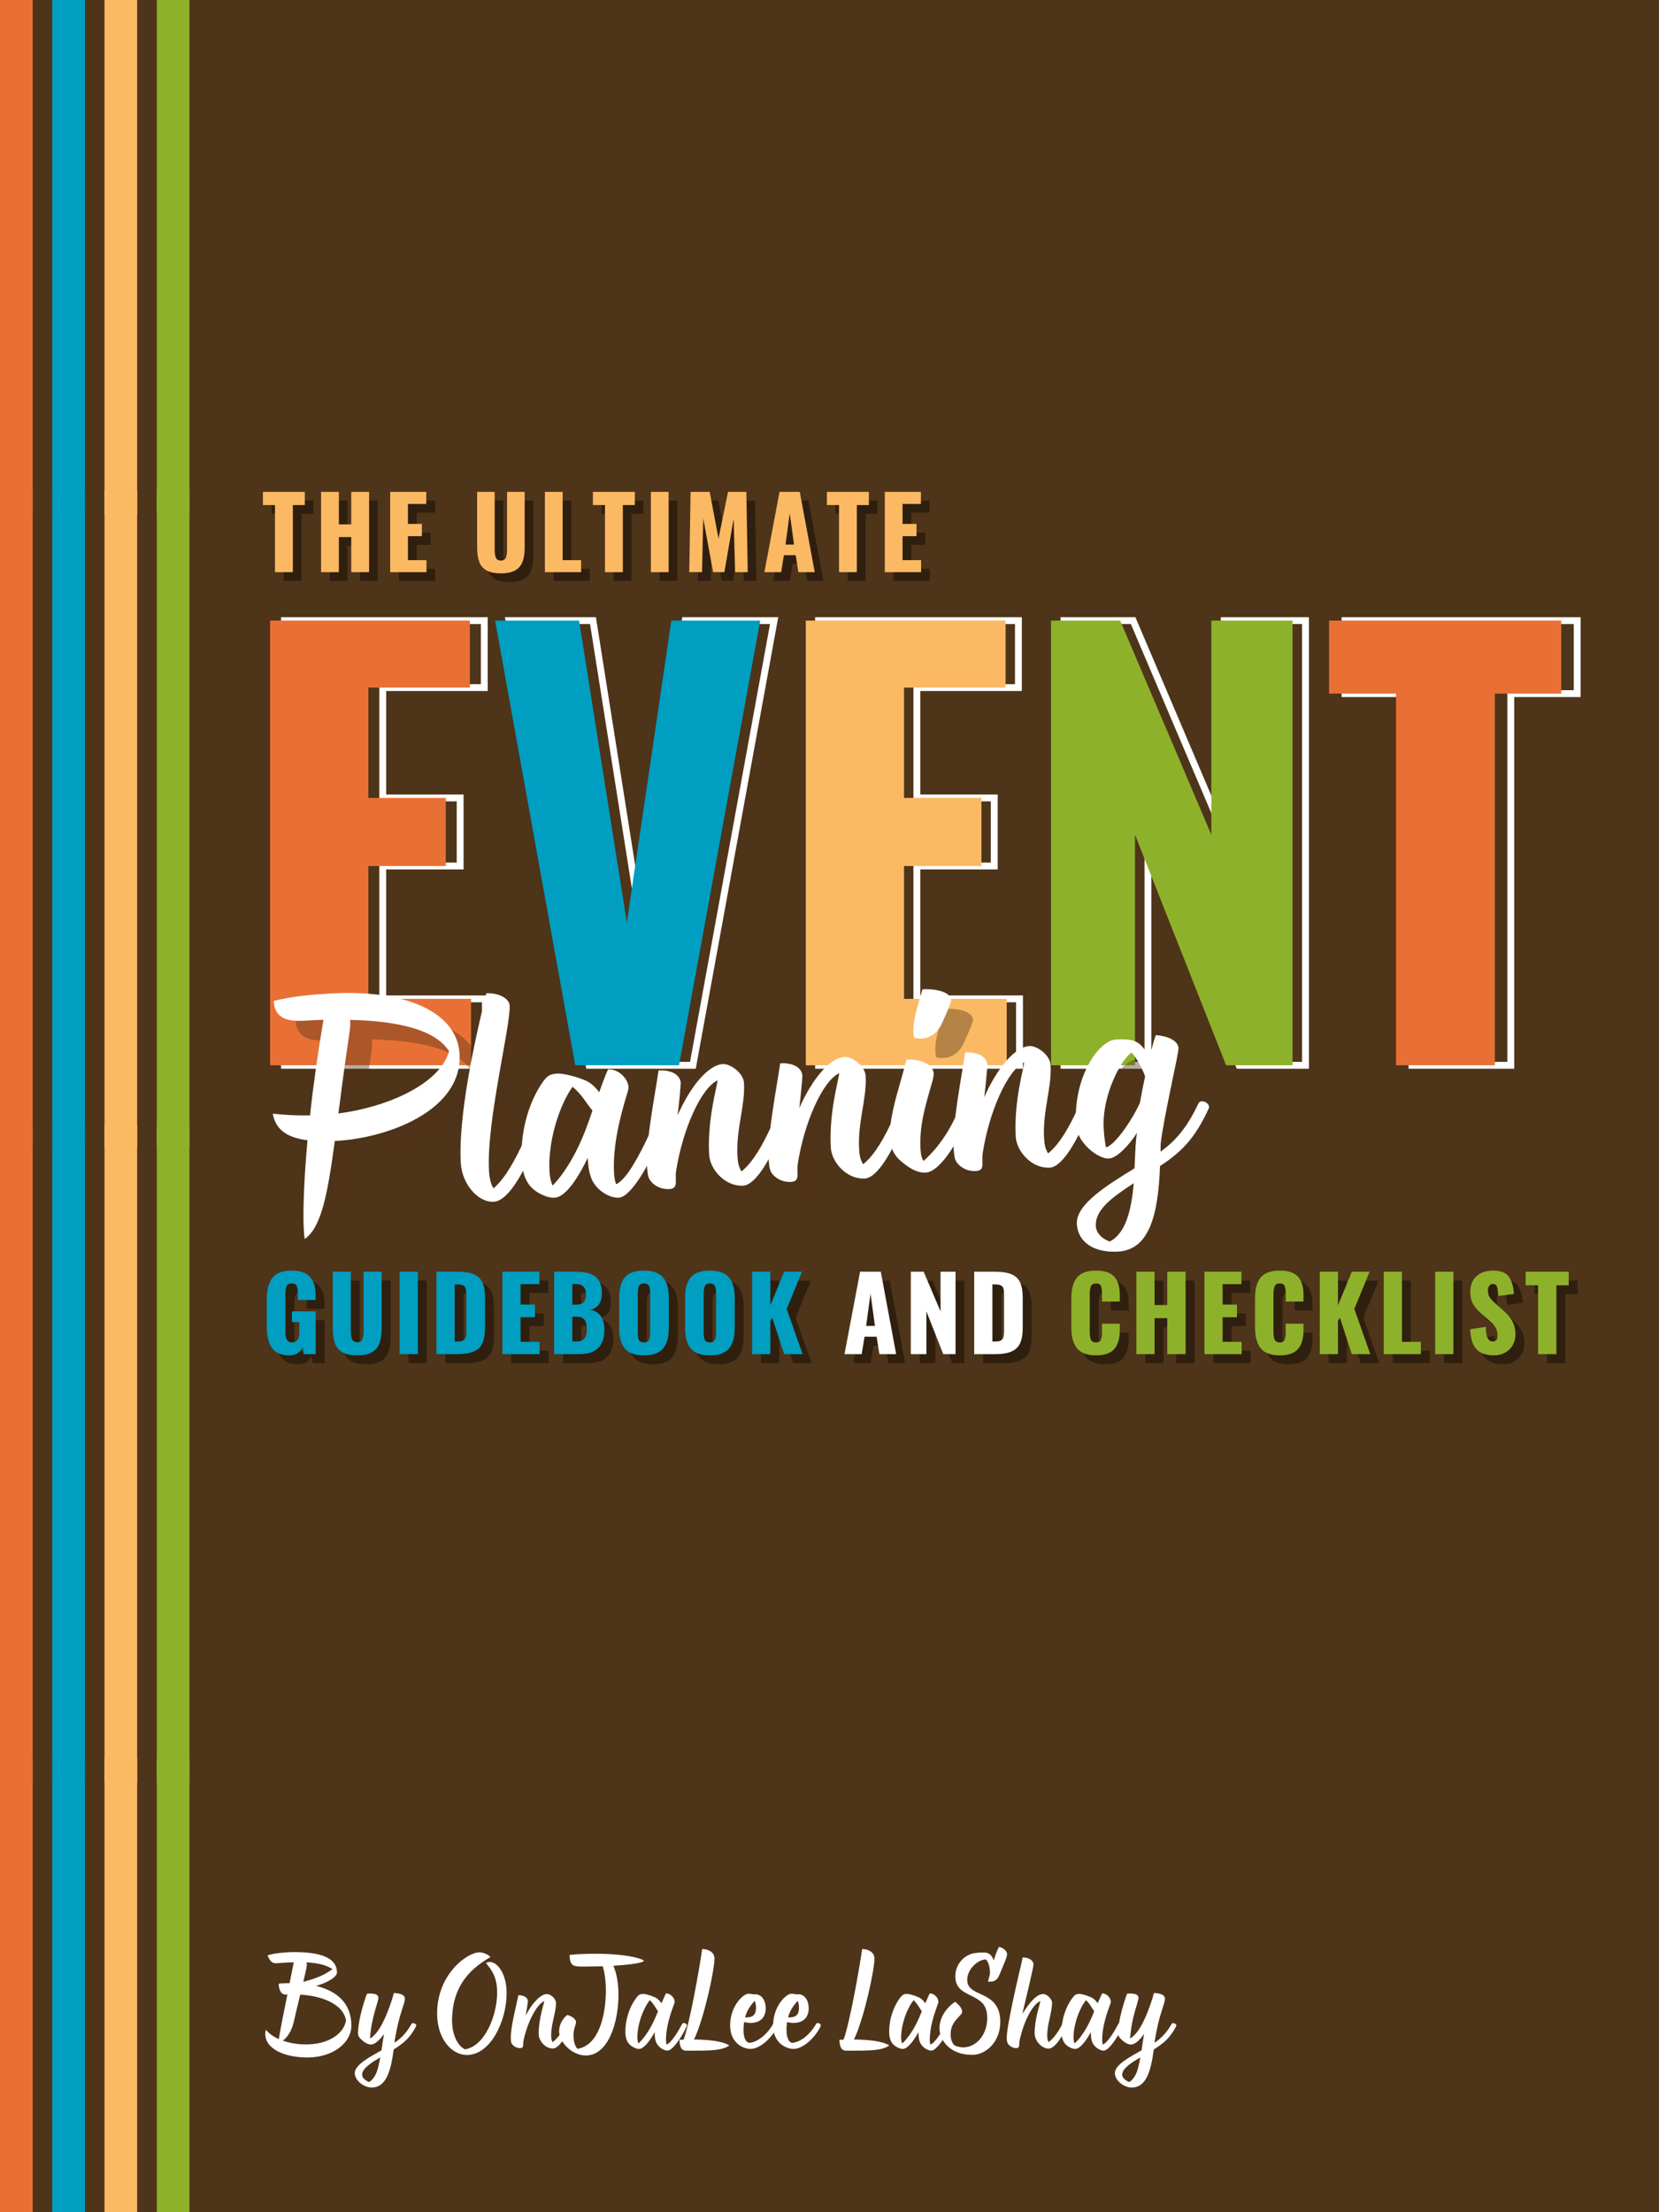 <svg xmlns="http://www.w3.org/2000/svg" xmlns:xlink="http://www.w3.org/1999/xlink" width="792" zoomAndPan="magnify" viewBox="0 0 594 792" height="1056" preserveAspectRatio="xMidYMid meet" version="1.2"><defs><clipPath id="c4759622ab"><path d="M 0 0 L 12 0 L 12 184.121 L 0 184.121 Z M 0 0 "/></clipPath><clipPath id="f02962a1f7"><path d="M 18 0 L 31 0 L 31 184.121 L 18 184.121 Z M 18 0 "/></clipPath><clipPath id="3237a14cf8"><path d="M 37 0 L 50 0 L 50 184.121 L 37 184.121 Z M 37 0 "/></clipPath><clipPath id="3ac043df6e"><path d="M 56 0 L 67.824 0 L 67.824 184.121 L 56 184.121 Z M 56 0 "/></clipPath><clipPath id="3c722143b8"><path d="M 0 175.453 L 12 175.453 L 12 410.672 L 0 410.672 Z M 0 175.453 "/></clipPath><clipPath id="63784e40c8"><path d="M 18 175.453 L 31 175.453 L 31 410.672 L 18 410.672 Z M 18 175.453 "/></clipPath><clipPath id="6c453fc1ae"><path d="M 37 175.453 L 50 175.453 L 50 410.672 L 37 410.672 Z M 37 175.453 "/></clipPath><clipPath id="5baff480ce"><path d="M 56 175.453 L 67.824 175.453 L 67.824 410.672 L 56 410.672 Z M 56 175.453 "/></clipPath><clipPath id="a9846eb489"><path d="M 0 402.926 L 12 402.926 L 12 638.145 L 0 638.145 Z M 0 402.926 "/></clipPath><clipPath id="5f9901cb1f"><path d="M 18 402.926 L 31 402.926 L 31 638.145 L 18 638.145 Z M 18 402.926 "/></clipPath><clipPath id="abb36b8242"><path d="M 37 402.926 L 50 402.926 L 50 638.145 L 37 638.145 Z M 37 402.926 "/></clipPath><clipPath id="3db9673976"><path d="M 56 402.926 L 67.824 402.926 L 67.824 638.145 L 56 638.145 Z M 56 402.926 "/></clipPath><clipPath id="1d8ae9297e"><path d="M 0 629.48 L 12 629.48 L 12 792 L 0 792 Z M 0 629.48 "/></clipPath><clipPath id="144d8c0bf1"><path d="M 18 629.48 L 31 629.48 L 31 792 L 18 792 Z M 18 629.48 "/></clipPath><clipPath id="ea56518c83"><path d="M 37 629.48 L 50 629.48 L 50 792 L 37 792 Z M 37 629.48 "/></clipPath><clipPath id="938062cf47"><path d="M 56 629.48 L 67.824 629.48 L 67.824 792 L 56 792 Z M 56 629.48 "/></clipPath></defs><g id="b018ccbbc1"><rect x="0" width="594" y="0" height="792" style="fill:#ffffff;fill-opacity:1;stroke:none;"/><rect x="0" width="594" y="0" height="792" style="fill:#4e3419;fill-opacity:1;stroke:none;"/><g style="fill:#ffffff;fill-opacity:1;"><g transform="translate(90.068, 381.386)"><path style="stroke:none" d="M 11.793 -160.43 L 84.562 -160.43 L 84.562 -133.992 L 46.973 -133.992 L 46.973 -135.223 L 48.203 -135.223 L 48.203 -95.715 L 46.973 -95.715 L 46.973 -96.945 L 75.914 -96.945 L 75.914 -70.117 L 46.973 -70.117 L 46.973 -71.344 L 48.203 -71.344 L 48.203 -23.781 L 46.973 -23.781 L 46.973 -25.012 L 84.957 -25.012 L 84.957 1.227 L 10.562 1.227 L 10.562 -160.43 Z M 11.793 -157.973 L 11.793 -159.199 L 13.02 -159.199 L 13.02 0 L 11.793 0 L 11.793 -1.227 L 83.727 -1.227 L 83.727 0 L 82.5 0 L 82.5 -23.781 L 83.727 -23.781 L 83.727 -22.555 L 45.746 -22.555 L 45.746 -72.574 L 74.688 -72.574 L 74.688 -71.344 L 73.457 -71.344 L 73.457 -95.715 L 74.688 -95.715 L 74.688 -94.488 L 45.746 -94.488 L 45.746 -136.449 L 83.332 -136.449 L 83.332 -135.223 L 82.105 -135.223 L 82.105 -159.199 L 83.332 -159.199 L 83.332 -157.973 Z M 11.793 -157.973 "/></g></g><g style="fill:#ffffff;fill-opacity:1;"><g transform="translate(177.922, 381.386)"><path style="stroke:none" d="M 4.324 -160.43 L 35.445 -160.43 L 52.707 -51.293 L 51.492 -51.102 L 50.277 -51.281 L 66.352 -160.43 L 100.727 -160.43 L 71.191 1.227 L 31.992 1.227 L 2.855 -160.43 Z M 4.324 -157.973 L 4.324 -159.199 L 5.531 -159.418 L 34.227 -0.219 L 33.02 0 L 33.02 -1.227 L 70.164 -1.227 L 70.164 0 L 68.957 -0.223 L 98.047 -159.422 L 99.254 -159.199 L 99.254 -157.973 L 67.414 -157.973 L 67.414 -159.199 L 68.629 -159.02 L 52.711 -50.922 L 50.281 -50.91 L 33.18 -159.008 L 34.395 -159.199 L 34.395 -157.973 Z M 4.324 -157.973 "/></g></g><g style="fill:#ffffff;fill-opacity:1;"><g transform="translate(281.303, 381.386)"><path style="stroke:none" d="M 11.793 -160.43 L 84.562 -160.43 L 84.562 -133.992 L 46.973 -133.992 L 46.973 -135.223 L 48.203 -135.223 L 48.203 -95.715 L 46.973 -95.715 L 46.973 -96.945 L 75.914 -96.945 L 75.914 -70.117 L 46.973 -70.117 L 46.973 -71.344 L 48.203 -71.344 L 48.203 -23.781 L 46.973 -23.781 L 46.973 -25.012 L 84.957 -25.012 L 84.957 1.227 L 10.562 1.227 L 10.562 -160.43 Z M 11.793 -157.973 L 11.793 -159.199 L 13.02 -159.199 L 13.02 0 L 11.793 0 L 11.793 -1.227 L 83.727 -1.227 L 83.727 0 L 82.5 0 L 82.5 -23.781 L 83.727 -23.781 L 83.727 -22.555 L 45.746 -22.555 L 45.746 -72.574 L 74.688 -72.574 L 74.688 -71.344 L 73.457 -71.344 L 73.457 -95.715 L 74.688 -95.715 L 74.688 -94.488 L 45.746 -94.488 L 45.746 -136.449 L 83.332 -136.449 L 83.332 -135.223 L 82.105 -135.223 L 82.105 -159.199 L 83.332 -159.199 L 83.332 -157.973 Z M 11.793 -157.973 "/></g></g><g style="fill:#ffffff;fill-opacity:1;"><g transform="translate(369.157, 381.386)"><path style="stroke:none" d="M 11.793 -160.43 L 37.367 -160.43 L 70.312 -83.027 L 69.184 -82.547 L 67.953 -82.547 L 67.953 -160.43 L 99.5 -160.43 L 99.5 1.227 L 73.652 1.227 L 40.723 -82.098 L 41.863 -82.547 L 43.094 -82.547 L 43.094 1.227 L 10.562 1.227 L 10.562 -160.43 Z M 11.793 -157.973 L 11.793 -159.199 L 13.02 -159.199 L 13.02 0 L 11.793 0 L 11.793 -1.227 L 41.863 -1.227 L 41.863 0 L 40.637 0 L 40.637 -82.547 L 43.008 -83 L 75.633 -0.453 L 74.488 0 L 74.488 -1.227 L 98.27 -1.227 L 98.27 0 L 97.043 0 L 97.043 -159.199 L 98.27 -159.199 L 98.27 -157.973 L 69.184 -157.973 L 69.184 -159.199 L 70.41 -159.199 L 70.41 -82.547 L 68.051 -82.066 L 35.426 -158.719 L 36.559 -159.199 L 36.559 -157.973 Z M 11.793 -157.973 "/></g></g><g style="fill:#ffffff;fill-opacity:1;"><g transform="translate(479.417, 381.386)"><path style="stroke:none" d="M 26.141 -131.832 L 0.934 -131.832 L 0.934 -160.43 L 86.527 -160.43 L 86.527 -131.832 L 61.52 -131.832 L 61.52 -133.059 L 62.746 -133.059 L 62.746 1.227 L 24.91 1.227 L 24.91 -133.059 L 26.141 -133.059 Z M 27.367 -134.289 L 27.367 0 L 26.141 0 L 26.141 -1.227 L 61.52 -1.227 L 61.52 0 L 60.289 0 L 60.289 -134.289 L 85.301 -134.289 L 85.301 -133.059 L 84.07 -133.059 L 84.07 -159.199 L 85.301 -159.199 L 85.301 -157.973 L 2.16 -157.973 L 2.16 -159.199 L 3.391 -159.199 L 3.391 -133.059 L 2.16 -133.059 L 2.16 -134.289 Z M 27.367 -134.289 "/></g></g><g style="fill:#000000;fill-opacity:0.4;"><g transform="translate(96.929, 487.983)"><path style="stroke:none" d="M 9.875 0.438 C 6.957 0.438 4.879 -0.445 3.641 -2.219 C 2.398 -3.988 1.781 -6.504 1.781 -9.766 L 1.781 -19.672 C 1.781 -22.992 2.453 -25.531 3.797 -27.281 C 5.148 -29.031 7.43 -29.906 10.641 -29.906 C 13.723 -29.906 15.93 -29.148 17.266 -27.641 C 18.598 -26.141 19.266 -24.016 19.266 -21.266 L 19.266 -19.375 L 12.891 -19.375 L 12.891 -21.781 C 12.891 -22.945 12.754 -23.828 12.484 -24.422 C 12.223 -25.016 11.629 -25.312 10.703 -25.312 C 9.754 -25.312 9.141 -24.984 8.859 -24.328 C 8.586 -23.672 8.453 -22.758 8.453 -21.594 L 8.453 -7.938 C 8.453 -6.77 8.625 -5.852 8.969 -5.188 C 9.32 -4.52 9.961 -4.188 10.891 -4.188 C 12.586 -4.188 13.438 -5.461 13.438 -8.016 L 13.438 -11.469 L 10.781 -11.469 L 10.781 -15.297 L 19.297 -15.297 L 19.297 0 L 15 0 L 14.641 -2.438 C 13.711 -0.52 12.125 0.438 9.875 0.438 Z M 9.875 0.438 "/></g></g><g style="fill:#000000;fill-opacity:0.4;"><g transform="translate(120.385, 487.983)"><path style="stroke:none" d="M 10.703 0.438 C 8.492 0.438 6.742 0.078 5.453 -0.641 C 4.172 -1.359 3.27 -2.414 2.75 -3.812 C 2.227 -5.207 1.969 -6.984 1.969 -9.141 L 1.969 -29.5 L 8.406 -29.5 L 8.406 -8.156 C 8.406 -6.969 8.555 -6.02 8.859 -5.312 C 9.172 -4.613 9.785 -4.266 10.703 -4.266 C 11.629 -4.266 12.238 -4.613 12.531 -5.312 C 12.82 -6.02 12.969 -6.969 12.969 -8.156 L 12.969 -29.5 L 19.453 -29.5 L 19.453 -9.141 C 19.453 -6.984 19.18 -5.207 18.641 -3.812 C 18.109 -2.414 17.203 -1.359 15.922 -0.641 C 14.648 0.078 12.91 0.438 10.703 0.438 Z M 10.703 0.438 "/></g></g><g style="fill:#000000;fill-opacity:0.4;"><g transform="translate(144.059, 487.983)"><path style="stroke:none" d="M 2.219 -29.5 L 8.734 -29.5 L 8.734 0 L 2.219 0 Z M 2.219 -29.5 "/></g></g><g style="fill:#000000;fill-opacity:0.4;"><g transform="translate(157.28, 487.983)"><path style="stroke:none" d="M 2.188 -29.5 L 9.656 -29.5 C 12.195 -29.5 14.188 -29.18 15.625 -28.547 C 17.062 -27.922 18.078 -26.93 18.672 -25.578 C 19.266 -24.234 19.562 -22.43 19.562 -20.172 L 19.562 -9.469 C 19.562 -7.188 19.266 -5.363 18.672 -4 C 18.078 -2.645 17.066 -1.641 15.641 -0.984 C 14.223 -0.328 12.25 0 9.719 0 L 2.188 0 Z M 9.719 -4.516 C 10.664 -4.516 11.363 -4.656 11.812 -4.938 C 12.27 -5.219 12.555 -5.617 12.672 -6.141 C 12.797 -6.66 12.859 -7.43 12.859 -8.453 L 12.859 -21.312 C 12.859 -22.258 12.789 -22.977 12.656 -23.469 C 12.52 -23.969 12.227 -24.336 11.781 -24.578 C 11.332 -24.828 10.633 -24.953 9.688 -24.953 L 8.703 -24.953 L 8.703 -4.516 Z M 9.719 -4.516 "/></g></g><g style="fill:#000000;fill-opacity:0.4;"><g transform="translate(180.881, 487.983)"><path style="stroke:none" d="M 2.188 -29.5 L 15.438 -29.5 L 15.438 -25.062 L 8.703 -25.062 L 8.703 -17.734 L 13.844 -17.734 L 13.844 -13.219 L 8.703 -13.219 L 8.703 -4.406 L 15.516 -4.406 L 15.516 0 L 2.188 0 Z M 2.188 -29.5 "/></g></g><g style="fill:#000000;fill-opacity:0.4;"><g transform="translate(199.42, 487.983)"><path style="stroke:none" d="M 2.188 -29.5 L 9.875 -29.5 C 11.789 -29.5 13.422 -29.297 14.766 -28.891 C 16.117 -28.492 17.207 -27.723 18.031 -26.578 C 18.852 -25.441 19.266 -23.844 19.266 -21.781 C 19.266 -20.031 18.891 -18.672 18.141 -17.703 C 17.391 -16.734 16.32 -16.113 14.938 -15.844 C 16.633 -15.625 17.93 -14.906 18.828 -13.688 C 19.723 -12.477 20.172 -10.828 20.172 -8.734 C 20.172 -2.91 17.195 0 11.25 0 L 2.188 0 Z M 9.984 -17.703 C 11.367 -17.703 12.305 -18.016 12.797 -18.641 C 13.297 -19.273 13.547 -20.258 13.547 -21.594 C 13.547 -22.758 13.227 -23.641 12.594 -24.234 C 11.969 -24.828 11.047 -25.125 9.828 -25.125 L 8.703 -25.125 L 8.703 -17.703 Z M 10.094 -4.547 C 11.477 -4.547 12.453 -4.891 13.016 -5.578 C 13.586 -6.273 13.875 -7.363 13.875 -8.844 C 13.875 -10.52 13.586 -11.695 13.016 -12.375 C 12.453 -13.062 11.461 -13.406 10.047 -13.406 L 8.703 -13.406 L 8.703 -4.547 Z M 10.094 -4.547 "/></g></g><g style="fill:#000000;fill-opacity:0.4;"><g transform="translate(223.094, 487.983)"><path style="stroke:none" d="M 10.641 0.438 C 7.453 0.438 5.176 -0.379 3.812 -2.016 C 2.457 -3.66 1.781 -6.082 1.781 -9.281 L 1.781 -20.25 C 1.781 -23.457 2.457 -25.867 3.812 -27.484 C 5.176 -29.098 7.453 -29.906 10.641 -29.906 C 13.836 -29.906 16.125 -29.086 17.5 -27.453 C 18.875 -25.828 19.562 -23.426 19.562 -20.25 L 19.562 -9.281 C 19.562 -6.082 18.875 -3.66 17.5 -2.016 C 16.125 -0.379 13.836 0.438 10.641 0.438 Z M 10.641 -4.188 C 11.555 -4.188 12.16 -4.492 12.453 -5.109 C 12.742 -5.734 12.891 -6.582 12.891 -7.656 L 12.891 -21.859 C 12.891 -22.941 12.742 -23.785 12.453 -24.391 C 12.16 -25.004 11.555 -25.312 10.641 -25.312 C 9.766 -25.312 9.18 -25 8.891 -24.375 C 8.598 -23.758 8.453 -22.922 8.453 -21.859 L 8.453 -7.656 C 8.453 -6.582 8.582 -5.734 8.844 -5.109 C 9.113 -4.492 9.711 -4.188 10.641 -4.188 Z M 10.641 -4.188 "/></g></g><g style="fill:#000000;fill-opacity:0.4;"><g transform="translate(246.695, 487.983)"><path style="stroke:none" d="M 10.641 0.438 C 7.453 0.438 5.176 -0.379 3.812 -2.016 C 2.457 -3.66 1.781 -6.082 1.781 -9.281 L 1.781 -20.25 C 1.781 -23.457 2.457 -25.867 3.812 -27.484 C 5.176 -29.098 7.453 -29.906 10.641 -29.906 C 13.836 -29.906 16.125 -29.086 17.5 -27.453 C 18.875 -25.828 19.562 -23.426 19.562 -20.25 L 19.562 -9.281 C 19.562 -6.082 18.875 -3.66 17.5 -2.016 C 16.125 -0.379 13.836 0.438 10.641 0.438 Z M 10.641 -4.188 C 11.555 -4.188 12.16 -4.492 12.453 -5.109 C 12.742 -5.734 12.891 -6.582 12.891 -7.656 L 12.891 -21.859 C 12.891 -22.941 12.742 -23.785 12.453 -24.391 C 12.16 -25.004 11.555 -25.312 10.641 -25.312 C 9.766 -25.312 9.18 -25 8.891 -24.375 C 8.598 -23.758 8.453 -22.922 8.453 -21.859 L 8.453 -7.656 C 8.453 -6.582 8.582 -5.734 8.844 -5.109 C 9.113 -4.492 9.711 -4.188 10.641 -4.188 Z M 10.641 -4.188 "/></g></g><g style="fill:#000000;fill-opacity:0.4;"><g transform="translate(270.297, 487.983)"><path style="stroke:none" d="M 2.188 -29.5 L 8.703 -29.5 L 8.703 -17.453 L 13.656 -29.5 L 20.031 -29.5 L 14.562 -16.172 L 20.281 0 L 13.656 0 L 9.391 -13.031 L 8.703 -11.875 L 8.703 0 L 2.188 0 Z M 2.188 -29.5 "/></g></g><g style="fill:#009ec1;fill-opacity:1;"><g transform="translate(93.741, 484.795)"><path style="stroke:none" d="M 9.875 0.438 C 6.957 0.438 4.879 -0.445 3.641 -2.219 C 2.398 -3.988 1.781 -6.504 1.781 -9.766 L 1.781 -19.672 C 1.781 -22.992 2.453 -25.531 3.797 -27.281 C 5.148 -29.031 7.43 -29.906 10.641 -29.906 C 13.723 -29.906 15.93 -29.148 17.266 -27.641 C 18.598 -26.141 19.266 -24.016 19.266 -21.266 L 19.266 -19.375 L 12.891 -19.375 L 12.891 -21.781 C 12.891 -22.945 12.754 -23.828 12.484 -24.422 C 12.223 -25.016 11.629 -25.312 10.703 -25.312 C 9.754 -25.312 9.141 -24.984 8.859 -24.328 C 8.586 -23.672 8.453 -22.758 8.453 -21.594 L 8.453 -7.938 C 8.453 -6.77 8.625 -5.852 8.969 -5.188 C 9.32 -4.52 9.961 -4.188 10.891 -4.188 C 12.586 -4.188 13.438 -5.461 13.438 -8.016 L 13.438 -11.469 L 10.781 -11.469 L 10.781 -15.297 L 19.297 -15.297 L 19.297 0 L 15 0 L 14.641 -2.438 C 13.711 -0.52 12.125 0.438 9.875 0.438 Z M 9.875 0.438 "/></g></g><g style="fill:#009ec1;fill-opacity:1;"><g transform="translate(117.197, 484.795)"><path style="stroke:none" d="M 10.703 0.438 C 8.492 0.438 6.742 0.078 5.453 -0.641 C 4.172 -1.359 3.27 -2.414 2.75 -3.812 C 2.227 -5.207 1.969 -6.984 1.969 -9.141 L 1.969 -29.5 L 8.406 -29.5 L 8.406 -8.156 C 8.406 -6.969 8.555 -6.02 8.859 -5.312 C 9.172 -4.613 9.785 -4.266 10.703 -4.266 C 11.629 -4.266 12.238 -4.613 12.531 -5.312 C 12.82 -6.02 12.969 -6.969 12.969 -8.156 L 12.969 -29.5 L 19.453 -29.5 L 19.453 -9.141 C 19.453 -6.984 19.18 -5.207 18.641 -3.812 C 18.109 -2.414 17.203 -1.359 15.922 -0.641 C 14.648 0.078 12.91 0.438 10.703 0.438 Z M 10.703 0.438 "/></g></g><g style="fill:#009ec1;fill-opacity:1;"><g transform="translate(140.871, 484.795)"><path style="stroke:none" d="M 2.219 -29.5 L 8.734 -29.5 L 8.734 0 L 2.219 0 Z M 2.219 -29.5 "/></g></g><g style="fill:#009ec1;fill-opacity:1;"><g transform="translate(154.092, 484.795)"><path style="stroke:none" d="M 2.188 -29.5 L 9.656 -29.5 C 12.195 -29.5 14.188 -29.18 15.625 -28.547 C 17.062 -27.922 18.078 -26.93 18.672 -25.578 C 19.266 -24.234 19.562 -22.43 19.562 -20.172 L 19.562 -9.469 C 19.562 -7.188 19.266 -5.363 18.672 -4 C 18.078 -2.645 17.066 -1.641 15.641 -0.984 C 14.223 -0.328 12.25 0 9.719 0 L 2.188 0 Z M 9.719 -4.516 C 10.664 -4.516 11.363 -4.656 11.812 -4.938 C 12.27 -5.219 12.555 -5.617 12.672 -6.141 C 12.797 -6.66 12.859 -7.43 12.859 -8.453 L 12.859 -21.312 C 12.859 -22.258 12.789 -22.977 12.656 -23.469 C 12.52 -23.969 12.227 -24.336 11.781 -24.578 C 11.332 -24.828 10.633 -24.953 9.688 -24.953 L 8.703 -24.953 L 8.703 -4.516 Z M 9.719 -4.516 "/></g></g><g style="fill:#009ec1;fill-opacity:1;"><g transform="translate(177.693, 484.795)"><path style="stroke:none" d="M 2.188 -29.5 L 15.438 -29.5 L 15.438 -25.062 L 8.703 -25.062 L 8.703 -17.734 L 13.844 -17.734 L 13.844 -13.219 L 8.703 -13.219 L 8.703 -4.406 L 15.516 -4.406 L 15.516 0 L 2.188 0 Z M 2.188 -29.5 "/></g></g><g style="fill:#009ec1;fill-opacity:1;"><g transform="translate(196.232, 484.795)"><path style="stroke:none" d="M 2.188 -29.5 L 9.875 -29.5 C 11.789 -29.5 13.422 -29.297 14.766 -28.891 C 16.117 -28.492 17.207 -27.723 18.031 -26.578 C 18.852 -25.441 19.266 -23.844 19.266 -21.781 C 19.266 -20.031 18.891 -18.672 18.141 -17.703 C 17.391 -16.734 16.32 -16.113 14.938 -15.844 C 16.633 -15.625 17.93 -14.906 18.828 -13.688 C 19.723 -12.477 20.172 -10.828 20.172 -8.734 C 20.172 -2.91 17.195 0 11.25 0 L 2.188 0 Z M 9.984 -17.703 C 11.367 -17.703 12.305 -18.016 12.797 -18.641 C 13.297 -19.273 13.547 -20.258 13.547 -21.594 C 13.547 -22.758 13.227 -23.641 12.594 -24.234 C 11.969 -24.828 11.047 -25.125 9.828 -25.125 L 8.703 -25.125 L 8.703 -17.703 Z M 10.094 -4.547 C 11.477 -4.547 12.453 -4.891 13.016 -5.578 C 13.586 -6.273 13.875 -7.363 13.875 -8.844 C 13.875 -10.52 13.586 -11.695 13.016 -12.375 C 12.453 -13.062 11.461 -13.406 10.047 -13.406 L 8.703 -13.406 L 8.703 -4.547 Z M 10.094 -4.547 "/></g></g><g style="fill:#009ec1;fill-opacity:1;"><g transform="translate(219.906, 484.795)"><path style="stroke:none" d="M 10.641 0.438 C 7.453 0.438 5.176 -0.379 3.812 -2.016 C 2.457 -3.66 1.781 -6.082 1.781 -9.281 L 1.781 -20.25 C 1.781 -23.457 2.457 -25.867 3.812 -27.484 C 5.176 -29.098 7.453 -29.906 10.641 -29.906 C 13.836 -29.906 16.125 -29.086 17.5 -27.453 C 18.875 -25.828 19.562 -23.426 19.562 -20.25 L 19.562 -9.281 C 19.562 -6.082 18.875 -3.66 17.5 -2.016 C 16.125 -0.379 13.836 0.438 10.641 0.438 Z M 10.641 -4.188 C 11.555 -4.188 12.16 -4.492 12.453 -5.109 C 12.742 -5.734 12.891 -6.582 12.891 -7.656 L 12.891 -21.859 C 12.891 -22.941 12.742 -23.785 12.453 -24.391 C 12.16 -25.004 11.555 -25.312 10.641 -25.312 C 9.766 -25.312 9.18 -25 8.891 -24.375 C 8.598 -23.758 8.453 -22.922 8.453 -21.859 L 8.453 -7.656 C 8.453 -6.582 8.582 -5.734 8.844 -5.109 C 9.113 -4.492 9.711 -4.188 10.641 -4.188 Z M 10.641 -4.188 "/></g></g><g style="fill:#009ec1;fill-opacity:1;"><g transform="translate(243.507, 484.795)"><path style="stroke:none" d="M 10.641 0.438 C 7.453 0.438 5.176 -0.379 3.812 -2.016 C 2.457 -3.66 1.781 -6.082 1.781 -9.281 L 1.781 -20.25 C 1.781 -23.457 2.457 -25.867 3.812 -27.484 C 5.176 -29.098 7.453 -29.906 10.641 -29.906 C 13.836 -29.906 16.125 -29.086 17.5 -27.453 C 18.875 -25.828 19.562 -23.426 19.562 -20.25 L 19.562 -9.281 C 19.562 -6.082 18.875 -3.66 17.5 -2.016 C 16.125 -0.379 13.836 0.438 10.641 0.438 Z M 10.641 -4.188 C 11.555 -4.188 12.16 -4.492 12.453 -5.109 C 12.742 -5.734 12.891 -6.582 12.891 -7.656 L 12.891 -21.859 C 12.891 -22.941 12.742 -23.785 12.453 -24.391 C 12.16 -25.004 11.555 -25.312 10.641 -25.312 C 9.766 -25.312 9.18 -25 8.891 -24.375 C 8.598 -23.758 8.453 -22.922 8.453 -21.859 L 8.453 -7.656 C 8.453 -6.582 8.582 -5.734 8.844 -5.109 C 9.113 -4.492 9.711 -4.188 10.641 -4.188 Z M 10.641 -4.188 "/></g></g><g style="fill:#009ec1;fill-opacity:1;"><g transform="translate(267.109, 484.795)"><path style="stroke:none" d="M 2.188 -29.5 L 8.703 -29.5 L 8.703 -17.453 L 13.656 -29.5 L 20.031 -29.5 L 14.562 -16.172 L 20.281 0 L 13.656 0 L 9.391 -13.031 L 8.703 -11.875 L 8.703 0 L 2.188 0 Z M 2.188 -29.5 "/></g></g><g style="fill:#000000;fill-opacity:0.4;"><g transform="translate(293.209, 487.983)"><path style="stroke:none" d=""/></g></g><g style="fill:#000000;fill-opacity:0.4;"><g transform="translate(304.791, 487.983)"><path style="stroke:none" d="M 6.344 -29.5 L 13.766 -29.5 L 19.266 0 L 13.25 0 L 12.281 -6.234 L 7.938 -6.234 L 6.922 0 L 0.766 0 Z M 11.656 -10.125 L 10.094 -21.641 L 8.516 -10.125 Z M 11.656 -10.125 "/></g></g><g style="fill:#000000;fill-opacity:0.4;"><g transform="translate(327.118, 487.983)"><path style="stroke:none" d="M 2.188 -29.5 L 6.781 -29.5 L 12.828 -15.297 L 12.828 -29.5 L 18.203 -29.5 L 18.203 0 L 13.797 0 L 7.766 -15.297 L 7.766 0 L 2.188 0 Z M 2.188 -29.5 "/></g></g><g style="fill:#000000;fill-opacity:0.4;"><g transform="translate(349.808, 487.983)"><path style="stroke:none" d="M 2.188 -29.5 L 9.656 -29.5 C 12.195 -29.5 14.188 -29.18 15.625 -28.547 C 17.062 -27.922 18.078 -26.93 18.672 -25.578 C 19.266 -24.234 19.562 -22.43 19.562 -20.172 L 19.562 -9.469 C 19.562 -7.188 19.266 -5.363 18.672 -4 C 18.078 -2.645 17.066 -1.641 15.641 -0.984 C 14.223 -0.328 12.25 0 9.719 0 L 2.188 0 Z M 9.719 -4.516 C 10.664 -4.516 11.363 -4.656 11.812 -4.938 C 12.27 -5.219 12.555 -5.617 12.672 -6.141 C 12.797 -6.66 12.859 -7.43 12.859 -8.453 L 12.859 -21.312 C 12.859 -22.258 12.789 -22.977 12.656 -23.469 C 12.52 -23.969 12.227 -24.336 11.781 -24.578 C 11.332 -24.828 10.633 -24.953 9.688 -24.953 L 8.703 -24.953 L 8.703 -4.516 Z M 9.719 -4.516 "/></g></g><g style="fill:#000000;fill-opacity:0.4;"><g transform="translate(373.41, 487.983)"><path style="stroke:none" d=""/></g></g><g style="fill:#ffffff;fill-opacity:1;"><g transform="translate(290.021, 484.795)"><path style="stroke:none" d=""/></g></g><g style="fill:#ffffff;fill-opacity:1;"><g transform="translate(301.603, 484.795)"><path style="stroke:none" d="M 6.344 -29.5 L 13.766 -29.5 L 19.266 0 L 13.25 0 L 12.281 -6.234 L 7.938 -6.234 L 6.922 0 L 0.766 0 Z M 11.656 -10.125 L 10.094 -21.641 L 8.516 -10.125 Z M 11.656 -10.125 "/></g></g><g style="fill:#ffffff;fill-opacity:1;"><g transform="translate(323.93, 484.795)"><path style="stroke:none" d="M 2.188 -29.5 L 6.781 -29.5 L 12.828 -15.297 L 12.828 -29.5 L 18.203 -29.5 L 18.203 0 L 13.797 0 L 7.766 -15.297 L 7.766 0 L 2.188 0 Z M 2.188 -29.5 "/></g></g><g style="fill:#ffffff;fill-opacity:1;"><g transform="translate(346.621, 484.795)"><path style="stroke:none" d="M 2.188 -29.5 L 9.656 -29.5 C 12.195 -29.5 14.188 -29.18 15.625 -28.547 C 17.062 -27.922 18.078 -26.93 18.672 -25.578 C 19.266 -24.234 19.562 -22.43 19.562 -20.172 L 19.562 -9.469 C 19.562 -7.188 19.266 -5.363 18.672 -4 C 18.078 -2.645 17.066 -1.641 15.641 -0.984 C 14.223 -0.328 12.25 0 9.719 0 L 2.188 0 Z M 9.719 -4.516 C 10.664 -4.516 11.363 -4.656 11.812 -4.938 C 12.27 -5.219 12.555 -5.617 12.672 -6.141 C 12.797 -6.66 12.859 -7.43 12.859 -8.453 L 12.859 -21.312 C 12.859 -22.258 12.789 -22.977 12.656 -23.469 C 12.52 -23.969 12.227 -24.336 11.781 -24.578 C 11.332 -24.828 10.633 -24.953 9.688 -24.953 L 8.703 -24.953 L 8.703 -4.516 Z M 9.719 -4.516 "/></g></g><g style="fill:#ffffff;fill-opacity:1;"><g transform="translate(370.222, 484.795)"><path style="stroke:none" d=""/></g></g><g style="fill:#000000;fill-opacity:0.4;"><g transform="translate(384.999, 487.983)"><path style="stroke:none" d="M 10.641 0.438 C 7.43 0.438 5.148 -0.406 3.797 -2.094 C 2.453 -3.781 1.781 -6.211 1.781 -9.391 L 1.781 -20.031 C 1.781 -23.281 2.445 -25.738 3.781 -27.406 C 5.125 -29.07 7.41 -29.906 10.641 -29.906 C 13.723 -29.906 15.906 -29.16 17.188 -27.672 C 18.477 -26.191 19.125 -24.094 19.125 -21.375 L 19.125 -18.828 L 12.75 -18.828 L 12.75 -21.781 C 12.75 -22.914 12.625 -23.785 12.375 -24.391 C 12.133 -25.004 11.555 -25.312 10.641 -25.312 C 9.711 -25.312 9.102 -24.988 8.812 -24.344 C 8.52 -23.695 8.375 -22.805 8.375 -21.672 L 8.375 -7.797 C 8.375 -6.629 8.523 -5.734 8.828 -5.109 C 9.129 -4.492 9.734 -4.188 10.641 -4.188 C 11.535 -4.188 12.109 -4.492 12.359 -5.109 C 12.617 -5.734 12.75 -6.629 12.75 -7.797 L 12.75 -10.891 L 19.125 -10.891 L 19.125 -8.344 C 19.125 -5.57 18.477 -3.414 17.188 -1.875 C 15.906 -0.332 13.723 0.438 10.641 0.438 Z M 10.641 0.438 "/></g></g><g style="fill:#000000;fill-opacity:0.4;"><g transform="translate(407.763, 487.983)"><path style="stroke:none" d="M 2.297 -29.5 L 8.812 -29.5 L 8.812 -17.562 L 13.359 -17.562 L 13.359 -29.5 L 19.922 -29.5 L 19.922 0 L 13.359 0 L 13.359 -12.891 L 8.812 -12.891 L 8.812 0 L 2.297 0 Z M 2.297 -29.5 "/></g></g><g style="fill:#000000;fill-opacity:0.4;"><g transform="translate(432.238, 487.983)"><path style="stroke:none" d="M 2.188 -29.5 L 15.438 -29.5 L 15.438 -25.062 L 8.703 -25.062 L 8.703 -17.734 L 13.844 -17.734 L 13.844 -13.219 L 8.703 -13.219 L 8.703 -4.406 L 15.516 -4.406 L 15.516 0 L 2.188 0 Z M 2.188 -29.5 "/></g></g><g style="fill:#000000;fill-opacity:0.4;"><g transform="translate(450.777, 487.983)"><path style="stroke:none" d="M 10.641 0.438 C 7.43 0.438 5.148 -0.406 3.797 -2.094 C 2.453 -3.781 1.781 -6.211 1.781 -9.391 L 1.781 -20.031 C 1.781 -23.281 2.445 -25.738 3.781 -27.406 C 5.125 -29.07 7.41 -29.906 10.641 -29.906 C 13.723 -29.906 15.906 -29.16 17.188 -27.672 C 18.477 -26.191 19.125 -24.094 19.125 -21.375 L 19.125 -18.828 L 12.75 -18.828 L 12.75 -21.781 C 12.75 -22.914 12.625 -23.785 12.375 -24.391 C 12.133 -25.004 11.555 -25.312 10.641 -25.312 C 9.711 -25.312 9.102 -24.988 8.812 -24.344 C 8.52 -23.695 8.375 -22.805 8.375 -21.672 L 8.375 -7.797 C 8.375 -6.629 8.523 -5.734 8.828 -5.109 C 9.129 -4.492 9.734 -4.188 10.641 -4.188 C 11.535 -4.188 12.109 -4.492 12.359 -5.109 C 12.617 -5.734 12.75 -6.629 12.75 -7.797 L 12.75 -10.891 L 19.125 -10.891 L 19.125 -8.344 C 19.125 -5.57 18.477 -3.414 17.188 -1.875 C 15.906 -0.332 13.723 0.438 10.641 0.438 Z M 10.641 0.438 "/></g></g><g style="fill:#000000;fill-opacity:0.4;"><g transform="translate(473.541, 487.983)"><path style="stroke:none" d="M 2.188 -29.5 L 8.703 -29.5 L 8.703 -17.453 L 13.656 -29.5 L 20.031 -29.5 L 14.562 -16.172 L 20.281 0 L 13.656 0 L 9.391 -13.031 L 8.703 -11.875 L 8.703 0 L 2.188 0 Z M 2.188 -29.5 "/></g></g><g style="fill:#000000;fill-opacity:0.4;"><g transform="translate(496.45, 487.983)"><path style="stroke:none" d="M 2.188 -29.5 L 8.703 -29.5 L 8.703 -4.406 L 15.484 -4.406 L 15.484 0 L 2.188 0 Z M 2.188 -29.5 "/></g></g><g style="fill:#000000;fill-opacity:0.4;"><g transform="translate(514.843, 487.983)"><path style="stroke:none" d="M 2.219 -29.5 L 8.734 -29.5 L 8.734 0 L 2.219 0 Z M 2.219 -29.5 "/></g></g><g style="fill:#000000;fill-opacity:0.4;"><g transform="translate(528.064, 487.983)"><path style="stroke:none" d="M 10.016 0.438 C 7.203 0.438 5.109 -0.305 3.734 -1.797 C 2.359 -3.297 1.625 -5.672 1.531 -8.922 L 7.109 -9.766 C 7.129 -7.891 7.348 -6.547 7.766 -5.734 C 8.191 -4.922 8.832 -4.516 9.688 -4.516 C 10.781 -4.516 11.328 -5.234 11.328 -6.672 C 11.328 -7.805 11.066 -8.785 10.547 -9.609 C 10.023 -10.441 9.203 -11.332 8.078 -12.281 L 5.531 -14.5 C 4.27 -15.562 3.289 -16.691 2.594 -17.891 C 1.906 -19.098 1.562 -20.531 1.562 -22.188 C 1.562 -24.656 2.297 -26.555 3.766 -27.891 C 5.234 -29.234 7.254 -29.906 9.828 -29.906 C 12.617 -29.906 14.52 -29.086 15.531 -27.453 C 16.539 -25.828 17.082 -23.852 17.156 -21.531 L 11.547 -20.828 C 11.492 -22.359 11.352 -23.457 11.125 -24.125 C 10.895 -24.789 10.391 -25.125 9.609 -25.125 C 9.055 -25.125 8.625 -24.883 8.312 -24.406 C 8.008 -23.938 7.859 -23.414 7.859 -22.844 C 7.859 -21.844 8.082 -21 8.531 -20.312 C 8.988 -19.633 9.711 -18.863 10.703 -18 L 13.141 -15.844 C 14.598 -14.602 15.727 -13.289 16.531 -11.906 C 17.332 -10.52 17.734 -8.883 17.734 -7 C 17.734 -5.613 17.41 -4.352 16.766 -3.219 C 16.129 -2.094 15.227 -1.203 14.062 -0.547 C 12.895 0.109 11.547 0.438 10.016 0.438 Z M 10.016 0.438 "/></g></g><g style="fill:#000000;fill-opacity:0.4;"><g transform="translate(549.043, 487.983)"><path style="stroke:none" d="M 4.844 -24.656 L 0.406 -24.656 L 0.406 -29.5 L 15.812 -29.5 L 15.812 -24.656 L 11.406 -24.656 L 11.406 0 L 4.844 0 Z M 4.844 -24.656 "/></g></g><g style="fill:#8eb12b;fill-opacity:1;"><g transform="translate(381.812, 484.795)"><path style="stroke:none" d="M 10.641 0.438 C 7.43 0.438 5.148 -0.406 3.797 -2.094 C 2.453 -3.781 1.781 -6.211 1.781 -9.391 L 1.781 -20.031 C 1.781 -23.281 2.445 -25.738 3.781 -27.406 C 5.125 -29.07 7.41 -29.906 10.641 -29.906 C 13.723 -29.906 15.906 -29.16 17.188 -27.672 C 18.477 -26.191 19.125 -24.094 19.125 -21.375 L 19.125 -18.828 L 12.75 -18.828 L 12.75 -21.781 C 12.75 -22.914 12.625 -23.785 12.375 -24.391 C 12.133 -25.004 11.555 -25.312 10.641 -25.312 C 9.711 -25.312 9.102 -24.988 8.812 -24.344 C 8.52 -23.695 8.375 -22.805 8.375 -21.672 L 8.375 -7.797 C 8.375 -6.629 8.523 -5.734 8.828 -5.109 C 9.129 -4.492 9.734 -4.188 10.641 -4.188 C 11.535 -4.188 12.109 -4.492 12.359 -5.109 C 12.617 -5.734 12.75 -6.629 12.75 -7.797 L 12.75 -10.891 L 19.125 -10.891 L 19.125 -8.344 C 19.125 -5.57 18.477 -3.414 17.188 -1.875 C 15.906 -0.332 13.723 0.438 10.641 0.438 Z M 10.641 0.438 "/></g></g><g style="fill:#8eb12b;fill-opacity:1;"><g transform="translate(404.575, 484.795)"><path style="stroke:none" d="M 2.297 -29.5 L 8.812 -29.5 L 8.812 -17.562 L 13.359 -17.562 L 13.359 -29.5 L 19.922 -29.5 L 19.922 0 L 13.359 0 L 13.359 -12.891 L 8.812 -12.891 L 8.812 0 L 2.297 0 Z M 2.297 -29.5 "/></g></g><g style="fill:#8eb12b;fill-opacity:1;"><g transform="translate(429.05, 484.795)"><path style="stroke:none" d="M 2.188 -29.5 L 15.438 -29.5 L 15.438 -25.062 L 8.703 -25.062 L 8.703 -17.734 L 13.844 -17.734 L 13.844 -13.219 L 8.703 -13.219 L 8.703 -4.406 L 15.516 -4.406 L 15.516 0 L 2.188 0 Z M 2.188 -29.5 "/></g></g><g style="fill:#8eb12b;fill-opacity:1;"><g transform="translate(447.589, 484.795)"><path style="stroke:none" d="M 10.641 0.438 C 7.43 0.438 5.148 -0.406 3.797 -2.094 C 2.453 -3.781 1.781 -6.211 1.781 -9.391 L 1.781 -20.031 C 1.781 -23.281 2.445 -25.738 3.781 -27.406 C 5.125 -29.07 7.41 -29.906 10.641 -29.906 C 13.723 -29.906 15.906 -29.16 17.188 -27.672 C 18.477 -26.191 19.125 -24.094 19.125 -21.375 L 19.125 -18.828 L 12.75 -18.828 L 12.75 -21.781 C 12.75 -22.914 12.625 -23.785 12.375 -24.391 C 12.133 -25.004 11.555 -25.312 10.641 -25.312 C 9.711 -25.312 9.102 -24.988 8.812 -24.344 C 8.52 -23.695 8.375 -22.805 8.375 -21.672 L 8.375 -7.797 C 8.375 -6.629 8.523 -5.734 8.828 -5.109 C 9.129 -4.492 9.734 -4.188 10.641 -4.188 C 11.535 -4.188 12.109 -4.492 12.359 -5.109 C 12.617 -5.734 12.75 -6.629 12.75 -7.797 L 12.75 -10.891 L 19.125 -10.891 L 19.125 -8.344 C 19.125 -5.57 18.477 -3.414 17.188 -1.875 C 15.906 -0.332 13.723 0.438 10.641 0.438 Z M 10.641 0.438 "/></g></g><g style="fill:#8eb12b;fill-opacity:1;"><g transform="translate(470.353, 484.795)"><path style="stroke:none" d="M 2.188 -29.5 L 8.703 -29.5 L 8.703 -17.453 L 13.656 -29.5 L 20.031 -29.5 L 14.562 -16.172 L 20.281 0 L 13.656 0 L 9.391 -13.031 L 8.703 -11.875 L 8.703 0 L 2.188 0 Z M 2.188 -29.5 "/></g></g><g style="fill:#8eb12b;fill-opacity:1;"><g transform="translate(493.262, 484.795)"><path style="stroke:none" d="M 2.188 -29.5 L 8.703 -29.5 L 8.703 -4.406 L 15.484 -4.406 L 15.484 0 L 2.188 0 Z M 2.188 -29.5 "/></g></g><g style="fill:#8eb12b;fill-opacity:1;"><g transform="translate(511.655, 484.795)"><path style="stroke:none" d="M 2.219 -29.5 L 8.734 -29.5 L 8.734 0 L 2.219 0 Z M 2.219 -29.5 "/></g></g><g style="fill:#8eb12b;fill-opacity:1;"><g transform="translate(524.876, 484.795)"><path style="stroke:none" d="M 10.016 0.438 C 7.203 0.438 5.109 -0.305 3.734 -1.797 C 2.359 -3.297 1.625 -5.672 1.531 -8.922 L 7.109 -9.766 C 7.129 -7.891 7.348 -6.547 7.766 -5.734 C 8.191 -4.922 8.832 -4.516 9.688 -4.516 C 10.781 -4.516 11.328 -5.234 11.328 -6.672 C 11.328 -7.805 11.066 -8.785 10.547 -9.609 C 10.023 -10.441 9.203 -11.332 8.078 -12.281 L 5.531 -14.5 C 4.27 -15.562 3.289 -16.691 2.594 -17.891 C 1.906 -19.098 1.562 -20.531 1.562 -22.188 C 1.562 -24.656 2.297 -26.555 3.766 -27.891 C 5.234 -29.234 7.254 -29.906 9.828 -29.906 C 12.617 -29.906 14.52 -29.086 15.531 -27.453 C 16.539 -25.828 17.082 -23.852 17.156 -21.531 L 11.547 -20.828 C 11.492 -22.359 11.352 -23.457 11.125 -24.125 C 10.895 -24.789 10.391 -25.125 9.609 -25.125 C 9.055 -25.125 8.625 -24.883 8.312 -24.406 C 8.008 -23.938 7.859 -23.414 7.859 -22.844 C 7.859 -21.844 8.082 -21 8.531 -20.312 C 8.988 -19.633 9.711 -18.863 10.703 -18 L 13.141 -15.844 C 14.598 -14.602 15.727 -13.289 16.531 -11.906 C 17.332 -10.52 17.734 -8.883 17.734 -7 C 17.734 -5.613 17.41 -4.352 16.766 -3.219 C 16.129 -2.094 15.227 -1.203 14.062 -0.547 C 12.895 0.109 11.547 0.438 10.016 0.438 Z M 10.016 0.438 "/></g></g><g style="fill:#8eb12b;fill-opacity:1;"><g transform="translate(545.855, 484.795)"><path style="stroke:none" d="M 4.844 -24.656 L 0.406 -24.656 L 0.406 -29.5 L 15.812 -29.5 L 15.812 -24.656 L 11.406 -24.656 L 11.406 0 L 4.844 0 Z M 4.844 -24.656 "/></g></g><g style="fill:#ffffff;fill-opacity:1;"><g transform="translate(93.741, 733.09)"><path style="stroke:none" d="M 19.43 -22.121 C 22.828 -23.055 26.902 -25.07 26.902 -26.902 C 26.902 -30.824 23.688 -34.227 11.656 -34.227 C 8.668 -34.227 3.812 -33.777 2.055 -33.027 C 3.137 -30.375 4.148 -30.191 5.23 -30.227 C 6.203 -30.266 8.816 -30.527 11.434 -30.562 C 10.984 -28.32 10.5 -25.742 9.938 -23.09 C 7.883 -23.09 6.465 -23.016 6.055 -22.902 C 6.055 -20.062 7.359 -19.02 8.406 -19.02 L 9.152 -19.02 C 7.809 -12.441 6.539 -6.016 6.09 -3.062 C 4.223 -3.887 2.617 -5.008 1.457 -6.426 C 1.309 -5.867 1.234 -5.344 1.234 -4.895 C 1.234 0.223 7.695 3.512 16.363 3.512 C 25.371 3.512 32.059 -1.68 32.059 -7.848 C 32.059 -16.738 25.855 -20.551 19.43 -22.121 Z M 14.871 -23.578 C 15.582 -26.641 16.141 -29.105 16.141 -29.668 C 16.141 -29.965 16.066 -30.266 15.918 -30.527 C 19.953 -30.34 22.902 -29.668 25.297 -28.133 C 22.566 -26.004 19.129 -24.695 14.871 -23.578 Z M 15.805 -1.16 C 13.113 -1.16 10.164 -1.57 7.512 -2.504 C 9.602 -4.035 10.91 -6.574 11.621 -10.012 C 11.957 -11.582 12.852 -15.246 13.75 -18.98 C 21 -18.605 29.145 -15.844 30.152 -9.715 C 29.293 -4.855 23.727 -1.16 15.805 -1.16 Z M 15.805 -1.16 "/></g></g><g style="fill:#ffffff;fill-opacity:1;"><g transform="translate(125.947, 733.09)"><path style="stroke:none" d="M 21.934 -8.781 C 21.707 -8.781 21.52 -8.707 21.41 -8.52 C 19.504 -5.082 17.336 -3.137 15.32 -1.758 L 15.43 -2.879 C 16.18 -7.098 16.703 -9.676 18.16 -14.16 C 18.793 -16.105 19.02 -16.887 19.02 -17.598 C 19.02 -18.941 17.113 -19.543 15.059 -19.543 C 14.945 -19.094 14.758 -18.605 14.57 -17.746 C 12.328 -10.723 9.715 -5.117 6.539 -3.289 C 7.098 -11.359 9.527 -16.215 9.527 -17.859 C 9.527 -19.129 8.031 -19.391 6.352 -19.391 C 5.977 -19.391 5.68 -19.355 5.418 -19.281 C 3.922 -15.133 2.242 -9.152 2.242 -5.27 C 2.242 -4.672 2.355 -4.074 2.84 -3.512 C 3.738 -2.539 5.27 -1.121 6.875 -1.121 C 8.371 -1.121 10.125 -2.914 11.547 -4.934 C 11.246 -3.324 10.949 -1.195 10.648 0.934 C 6.574 3.289 1.082 6.055 1.082 9.117 C 1.082 11.77 4.371 14.273 7.098 14.273 C 12.328 14.273 13.973 8.406 15.02 0.637 C 18.645 -1.645 20.922 -3.551 23.055 -7.734 C 23.316 -8.258 22.531 -8.781 21.934 -8.781 Z M 6.164 12.293 C 4.672 11.621 3.699 10.723 3.699 9.676 C 3.699 7.359 7.359 5.156 10.199 3.477 C 9.902 5.195 9.527 6.875 9.078 8.293 C 8.48 10.164 7.25 11.844 6.164 12.293 Z M 6.164 12.293 "/></g></g><g style="fill:#ffffff;fill-opacity:1;"><g transform="translate(154.342, 733.09)"><path style="stroke:none" d="M 12.816 2.617 C 21.371 2.617 27.051 -9.641 27.051 -19.504 C 27.051 -26.602 23.688 -30.676 21.074 -30.676 C 20.477 -30.676 20.062 -30.527 19.652 -30.34 C 21.707 -27.723 23.652 -25.445 23.652 -19.652 C 23.652 -11.547 19.242 -0.449 12.105 0.598 C 8.93 -1.047 7.512 -5.605 7.512 -9.676 C 7.512 -24.848 17.637 -30.113 21.262 -32.469 C 20.625 -33.328 18.457 -34.148 17.41 -34.148 C 12.816 -34.148 2.168 -26.156 2.168 -12.293 C 2.168 -2.953 7.512 2.617 12.816 2.617 Z M 12.816 2.617 "/></g></g><g style="fill:#ffffff;fill-opacity:1;"><g transform="translate(181.056, 733.09)"><path style="stroke:none" d="M 22.305 -8.816 C 22.082 -8.816 21.859 -8.742 21.746 -8.52 C 20.586 -6.352 18.758 -3.324 16.777 -1.98 C 16.363 -2.801 16.289 -3.438 16.289 -4.371 C 16.289 -8.781 18.008 -12.367 18.008 -15.992 C 18.008 -17.637 15.992 -19.203 14.832 -19.203 C 12.406 -19.203 9.379 -15.805 7.172 -11.508 C 7.512 -13.375 7.957 -16.289 7.957 -16.59 C 7.957 -18.008 6.426 -18.793 4.559 -18.793 C 3.773 -14.984 1.832 -7.547 1.832 -3.738 C 1.832 -2.988 1.832 -2.055 2.129 -1.531 C 2.766 -0.41 3.996 0.148 5.156 0.148 C 5.977 0.148 6.277 -0.188 6.277 -1.195 C 6.277 -1.645 6.312 -2.168 6.391 -2.578 C 7.809 -9.191 11.133 -15.582 13.824 -16.664 C 13.824 -15.992 11.809 -10.648 11.809 -4.934 C 11.809 -2.578 14.047 0.301 16.926 0.301 C 19.055 0.301 21.82 -4.258 23.391 -7.734 C 23.613 -8.332 22.902 -8.816 22.305 -8.816 Z M 22.305 -8.816 "/></g></g><g style="fill:#ffffff;fill-opacity:1;"><g transform="translate(200.447, 733.09)"><path style="stroke:none" d="M 29.703 -31.422 C 26.379 -32.918 19.727 -33.629 12.703 -33.629 C 9.641 -33.629 6.5 -33.516 3.512 -33.215 C 3.512 -29.18 5.008 -29.031 8.258 -29.031 C 10.387 -29.031 12.852 -29.07 15.355 -29.145 C 16.066 -26.938 16.477 -23.762 16.477 -20.551 C 16.477 -11.285 13.824 -0.711 6.277 0.41 C 5.566 -0.523 4.895 -1.719 4.895 -4.484 C 4.895 -6.914 5.793 -8.109 5.793 -9.191 C 5.793 -10.352 3.922 -11.434 2.652 -11.695 C 1.195 -10.574 -0.262 -8.445 -0.262 -5.867 C -0.262 -2.02 4.336 2.801 9.266 2.801 C 17.301 2.801 21 -8.855 21 -19.055 C 21 -23.203 20.25 -26.902 19.168 -29.332 C 23.652 -29.594 27.688 -30.039 29.441 -30.676 C 30.004 -30.898 30.078 -30.973 30.078 -31.051 C 30.078 -31.199 29.891 -31.348 29.703 -31.422 Z M 29.703 -31.422 "/></g></g><g style="fill:#ffffff;fill-opacity:1;"><g transform="translate(221.893, 733.09)"><path style="stroke:none" d="M 22.941 -8.816 C 22.68 -8.816 22.492 -8.707 22.379 -8.52 C 20.848 -5.68 18.457 -1.68 16.777 -1.121 C 16.625 -1.68 16.551 -2.203 16.551 -2.766 C 16.551 -7.285 18.121 -11.992 19.316 -15.246 C 19.617 -16.027 19.652 -16.215 19.652 -16.441 C 19.652 -17.824 18.195 -19.43 16.59 -19.43 C 16.363 -19.094 16.105 -18.57 14.945 -15.879 C 14.309 -16.852 13.637 -17.523 12.777 -17.934 C 11.957 -18.344 9.676 -19.242 8.371 -19.242 C 7.098 -19.242 6.613 -18.793 5.641 -17.449 C 3.551 -14.535 2.02 -10.164 2.02 -5.754 C 2.02 -2.953 2.801 -0.934 5.715 0.223 C 5.977 0.336 6.465 0.449 6.914 0.449 C 8.742 0.449 10.984 -2.801 12.516 -5.566 L 12.516 -5.531 C 12.516 -4.445 12.555 -3.398 12.891 -2.316 C 13.414 -0.559 15.43 1.047 17.113 1.047 C 19.055 1.047 22.492 -4.336 24.023 -7.734 C 24.25 -8.293 23.578 -8.816 22.941 -8.816 Z M 6.688 -1.496 C 6.391 -2.277 6.312 -3.027 6.312 -3.738 C 6.312 -8.219 8.258 -13.824 10.762 -17 C 12.219 -15.691 12.891 -14.086 13.711 -13.039 C 13.488 -12.516 13.266 -11.918 13.004 -11.32 C 11.508 -7.734 9.34 -3.961 6.688 -1.496 Z M 6.688 -1.496 "/></g></g><g style="fill:#ffffff;fill-opacity:1;"><g transform="translate(241.919, 733.09)"><path style="stroke:none" d="M 6.574 -2.914 C 10.273 -10.723 13.898 -27.875 13.898 -31.871 C 13.898 -34.188 11.73 -35.309 9.492 -35.309 C 8.48 -28.098 5.008 -8.633 2.84 -2.879 C 2.355 -2.84 1.832 -2.84 1.344 -2.801 C 1.496 -0.074 2.02 1.082 3.996 1.082 C 12.406 1.082 16.59 1.082 19.203 -0.785 C 16.965 -2.316 11.844 -2.879 6.574 -2.914 Z M 6.574 -2.914 "/></g></g><g style="fill:#ffffff;fill-opacity:1;"><g transform="translate(259.068, 733.09)"><path style="stroke:none" d="M 18.344 -8.816 C 18.082 -8.816 17.859 -8.742 17.746 -8.52 C 15.281 -4.109 11.469 -1.758 9.152 -1.758 C 8.406 -1.758 7.137 -2.914 7.137 -6.277 C 7.137 -7.324 7.211 -8.293 7.359 -9.152 C 8.184 -8.969 8.969 -8.855 9.676 -8.855 C 12.965 -8.855 15.094 -10.723 15.094 -14.047 C 15.094 -16.926 13.785 -18.234 12.93 -18.719 C 12.441 -19.02 11.695 -19.129 11.395 -19.129 C 11.211 -19.129 11.059 -19.094 10.949 -19.055 C 10.164 -19.203 9.34 -19.316 8.855 -19.316 C 7.098 -19.316 2.355 -14.945 2.355 -7.957 C 2.355 -1.344 7.398 0.449 9.602 0.449 C 13.266 0.449 17.598 -3.887 19.355 -7.66 C 19.652 -8.258 18.941 -8.816 18.344 -8.816 Z M 10.5 -16.027 C 10.723 -16.289 10.949 -16.551 11.133 -16.738 C 11.434 -16.066 11.621 -15.281 11.621 -14.348 C 11.621 -11.77 10.461 -10.836 8.184 -10.836 C 8.031 -10.836 7.883 -10.836 7.695 -10.871 C 8.445 -13.488 9.715 -15.059 10.5 -16.027 Z M 10.5 -16.027 "/></g></g><g style="fill:#ffffff;fill-opacity:1;"><g transform="translate(274.461, 733.09)"><path style="stroke:none" d="M 18.344 -8.816 C 18.082 -8.816 17.859 -8.742 17.746 -8.52 C 15.281 -4.109 11.469 -1.758 9.152 -1.758 C 8.406 -1.758 7.137 -2.914 7.137 -6.277 C 7.137 -7.324 7.211 -8.293 7.359 -9.152 C 8.184 -8.969 8.969 -8.855 9.676 -8.855 C 12.965 -8.855 15.094 -10.723 15.094 -14.047 C 15.094 -16.926 13.785 -18.234 12.93 -18.719 C 12.441 -19.02 11.695 -19.129 11.395 -19.129 C 11.211 -19.129 11.059 -19.094 10.949 -19.055 C 10.164 -19.203 9.34 -19.316 8.855 -19.316 C 7.098 -19.316 2.355 -14.945 2.355 -7.957 C 2.355 -1.344 7.398 0.449 9.602 0.449 C 13.266 0.449 17.598 -3.887 19.355 -7.66 C 19.652 -8.258 18.941 -8.816 18.344 -8.816 Z M 10.5 -16.027 C 10.723 -16.289 10.949 -16.551 11.133 -16.738 C 11.434 -16.066 11.621 -15.281 11.621 -14.348 C 11.621 -11.77 10.461 -10.836 8.184 -10.836 C 8.031 -10.836 7.883 -10.836 7.695 -10.871 C 8.445 -13.488 9.715 -15.059 10.5 -16.027 Z M 10.5 -16.027 "/></g></g><g style="fill:#ffffff;fill-opacity:1;"><g transform="translate(289.855, 733.09)"><path style="stroke:none" d=""/></g></g><g style="fill:#ffffff;fill-opacity:1;"><g transform="translate(299.195, 733.09)"><path style="stroke:none" d="M 6.574 -2.914 C 10.273 -10.723 13.898 -27.875 13.898 -31.871 C 13.898 -34.188 11.73 -35.309 9.492 -35.309 C 8.48 -28.098 5.008 -8.633 2.84 -2.879 C 2.355 -2.84 1.832 -2.84 1.344 -2.801 C 1.496 -0.074 2.02 1.082 3.996 1.082 C 12.406 1.082 16.59 1.082 19.203 -0.785 C 16.965 -2.316 11.844 -2.879 6.574 -2.914 Z M 6.574 -2.914 "/></g></g><g style="fill:#ffffff;fill-opacity:1;"><g transform="translate(316.344, 733.09)"><path style="stroke:none" d="M 22.941 -8.816 C 22.68 -8.816 22.492 -8.707 22.379 -8.52 C 20.848 -5.68 18.457 -1.68 16.777 -1.121 C 16.625 -1.68 16.551 -2.203 16.551 -2.766 C 16.551 -7.285 18.121 -11.992 19.316 -15.246 C 19.617 -16.027 19.652 -16.215 19.652 -16.441 C 19.652 -17.824 18.195 -19.43 16.59 -19.43 C 16.363 -19.094 16.105 -18.57 14.945 -15.879 C 14.309 -16.852 13.637 -17.523 12.777 -17.934 C 11.957 -18.344 9.676 -19.242 8.371 -19.242 C 7.098 -19.242 6.613 -18.793 5.641 -17.449 C 3.551 -14.535 2.02 -10.164 2.02 -5.754 C 2.02 -2.953 2.801 -0.934 5.715 0.223 C 5.977 0.336 6.465 0.449 6.914 0.449 C 8.742 0.449 10.984 -2.801 12.516 -5.566 L 12.516 -5.531 C 12.516 -4.445 12.555 -3.398 12.891 -2.316 C 13.414 -0.559 15.43 1.047 17.113 1.047 C 19.055 1.047 22.492 -4.336 24.023 -7.734 C 24.25 -8.293 23.578 -8.816 22.941 -8.816 Z M 6.688 -1.496 C 6.391 -2.277 6.312 -3.027 6.312 -3.738 C 6.312 -8.219 8.258 -13.824 10.762 -17 C 12.219 -15.691 12.891 -14.086 13.711 -13.039 C 13.488 -12.516 13.266 -11.918 13.004 -11.32 C 11.508 -7.734 9.34 -3.961 6.688 -1.496 Z M 6.688 -1.496 "/></g></g><g style="fill:#ffffff;fill-opacity:1;"><g transform="translate(336.37, 733.09)"><path style="stroke:none" d="M 14.309 -19.391 C 11.918 -20.512 9.938 -21.445 9.938 -24.324 C 9.938 -27.723 13.188 -31.312 16.516 -31.609 C 17.113 -31.348 18.082 -29.555 18.082 -26.715 L 18.082 -26.414 C 17.785 -25.332 17.562 -24.359 17.375 -23.613 C 19.055 -23.688 20.438 -23.5 21.559 -26.266 C 22.941 -29.703 24.211 -32.395 24.211 -33.516 C 24.211 -34.672 22.641 -35.867 21.336 -36.055 C 20.699 -35.086 20.062 -33.254 19.43 -31.234 C 18.867 -32.77 18.008 -34.074 15.992 -34.074 C 15.094 -34.074 13.711 -34.039 12.406 -33.812 C 8.969 -33.215 5.68 -30.004 5.68 -25.555 C 5.68 -20.289 9.828 -19.652 13.301 -17.562 C 15.32 -16.328 17.113 -14.832 17.113 -10.574 C 17.113 -4.633 13.152 -0.113 8.555 -0.113 C 7.512 -0.113 6.391 -0.336 5.305 -0.859 C 4.52 -1.758 3.996 -2.914 3.996 -4.895 C 3.996 -9.676 8.109 -11.32 8.109 -12.852 C 8.109 -14.125 7.098 -15.207 5.641 -16.441 C 2.504 -14.387 0 -10.797 0 -6.914 C 0 -3.027 3.398 2.578 11.695 2.578 C 16.59 2.578 21.781 -1.98 21.781 -9.266 C 21.781 -16.066 17.711 -17.824 14.309 -19.391 Z M 14.309 -19.391 "/></g></g><g style="fill:#ffffff;fill-opacity:1;"><g transform="translate(358.676, 733.09)"><path style="stroke:none" d="M 22.344 -8.816 C 22.082 -8.816 21.859 -8.742 21.746 -8.52 C 20.402 -6.055 18.941 -3.625 16.777 -1.98 C 16.363 -2.801 16.289 -3.438 16.289 -4.371 C 16.289 -8.781 18.008 -12.367 18.008 -16.141 C 18.008 -17.262 16.363 -19.203 14.832 -19.203 C 12.367 -19.203 9.902 -16.027 7.359 -12.105 C 8.52 -16.852 11.359 -28.734 11.359 -29.742 C 11.359 -31.535 9.117 -32.32 7.473 -32.32 C 7.172 -30.227 5.379 -23.988 2.84 -11.023 C 2.391 -8.668 1.793 -5.453 1.793 -3.512 C 1.793 -2.691 1.867 -1.98 2.168 -1.496 C 2.84 -0.449 3.996 0.148 5.156 0.148 C 5.977 0.148 6.277 -0.223 6.277 -1.195 C 6.277 -1.645 6.312 -2.168 6.391 -2.578 C 7.809 -9.191 10.984 -15.582 13.824 -16.664 C 13.824 -15.992 11.77 -10.461 11.77 -5.27 C 11.77 -2.465 14.199 0.336 16.812 0.336 C 19.055 0.336 21.934 -4.371 23.391 -7.734 C 23.613 -8.293 22.902 -8.816 22.344 -8.816 Z M 22.344 -8.816 "/></g></g><g style="fill:#ffffff;fill-opacity:1;"><g transform="translate(378.066, 733.09)"><path style="stroke:none" d="M 22.941 -8.816 C 22.68 -8.816 22.492 -8.707 22.379 -8.52 C 20.848 -5.68 18.457 -1.68 16.777 -1.121 C 16.625 -1.68 16.551 -2.203 16.551 -2.766 C 16.551 -7.285 18.121 -11.992 19.316 -15.246 C 19.617 -16.027 19.652 -16.215 19.652 -16.441 C 19.652 -17.824 18.195 -19.43 16.59 -19.43 C 16.363 -19.094 16.105 -18.57 14.945 -15.879 C 14.309 -16.852 13.637 -17.523 12.777 -17.934 C 11.957 -18.344 9.676 -19.242 8.371 -19.242 C 7.098 -19.242 6.613 -18.793 5.641 -17.449 C 3.551 -14.535 2.02 -10.164 2.02 -5.754 C 2.02 -2.953 2.801 -0.934 5.715 0.223 C 5.977 0.336 6.465 0.449 6.914 0.449 C 8.742 0.449 10.984 -2.801 12.516 -5.566 L 12.516 -5.531 C 12.516 -4.445 12.555 -3.398 12.891 -2.316 C 13.414 -0.559 15.43 1.047 17.113 1.047 C 19.055 1.047 22.492 -4.336 24.023 -7.734 C 24.25 -8.293 23.578 -8.816 22.941 -8.816 Z M 6.688 -1.496 C 6.391 -2.277 6.312 -3.027 6.312 -3.738 C 6.312 -8.219 8.258 -13.824 10.762 -17 C 12.219 -15.691 12.891 -14.086 13.711 -13.039 C 13.488 -12.516 13.266 -11.918 13.004 -11.32 C 11.508 -7.734 9.34 -3.961 6.688 -1.496 Z M 6.688 -1.496 "/></g></g><g style="fill:#ffffff;fill-opacity:1;"><g transform="translate(398.093, 733.09)"><path style="stroke:none" d="M 21.934 -8.781 C 21.707 -8.781 21.52 -8.707 21.41 -8.52 C 19.504 -5.082 17.336 -3.137 15.32 -1.758 L 15.43 -2.879 C 16.18 -7.098 16.703 -9.676 18.16 -14.16 C 18.793 -16.105 19.02 -16.887 19.02 -17.598 C 19.02 -18.941 17.113 -19.543 15.059 -19.543 C 14.945 -19.094 14.758 -18.605 14.57 -17.746 C 12.328 -10.723 9.715 -5.117 6.539 -3.289 C 7.098 -11.359 9.527 -16.215 9.527 -17.859 C 9.527 -19.129 8.031 -19.391 6.352 -19.391 C 5.977 -19.391 5.68 -19.355 5.418 -19.281 C 3.922 -15.133 2.242 -9.152 2.242 -5.27 C 2.242 -4.672 2.355 -4.074 2.84 -3.512 C 3.738 -2.539 5.27 -1.121 6.875 -1.121 C 8.371 -1.121 10.125 -2.914 11.547 -4.934 C 11.246 -3.324 10.949 -1.195 10.648 0.934 C 6.574 3.289 1.082 6.055 1.082 9.117 C 1.082 11.77 4.371 14.273 7.098 14.273 C 12.328 14.273 13.973 8.406 15.02 0.637 C 18.645 -1.645 20.922 -3.551 23.055 -7.734 C 23.316 -8.258 22.531 -8.781 21.934 -8.781 Z M 6.164 12.293 C 4.672 11.621 3.699 10.723 3.699 9.676 C 3.699 7.359 7.359 5.156 10.199 3.477 C 9.902 5.195 9.527 6.875 9.078 8.293 C 8.48 10.164 7.25 11.844 6.164 12.293 Z M 6.164 12.293 "/></g></g><g clip-rule="nonzero" clip-path="url(#c4759622ab)"><path style=" stroke:none;fill-rule:nonzero;fill:#e97035;fill-opacity:1;" d="M 0 -51.078 L 11.695 -51.078 L 11.695 184.102 L 0 184.102 Z M 0 -51.078 "/></g><g clip-rule="nonzero" clip-path="url(#f02962a1f7)"><path style=" stroke:none;fill-rule:nonzero;fill:#009ec1;fill-opacity:1;" d="M 18.723 -51.078 L 30.418 -51.078 L 30.418 184.102 L 18.723 184.102 Z M 18.723 -51.078 "/></g><g clip-rule="nonzero" clip-path="url(#3237a14cf8)"><path style=" stroke:none;fill-rule:nonzero;fill:#fcb964;fill-opacity:1;" d="M 37.418 -51.078 L 49.113 -51.078 L 49.113 184.102 L 37.418 184.102 Z M 37.418 -51.078 "/></g><g clip-rule="nonzero" clip-path="url(#3ac043df6e)"><path style=" stroke:none;fill-rule:nonzero;fill:#8eb12b;fill-opacity:1;" d="M 56.141 -51.078 L 67.832 -51.078 L 67.832 184.102 L 56.141 184.102 Z M 56.141 -51.078 "/></g><g clip-rule="nonzero" clip-path="url(#3c722143b8)"><path style=" stroke:none;fill-rule:nonzero;fill:#e97035;fill-opacity:1;" d="M 0 175.473 L 11.695 175.473 L 11.695 410.656 L 0 410.656 Z M 0 175.473 "/></g><g clip-rule="nonzero" clip-path="url(#63784e40c8)"><path style=" stroke:none;fill-rule:nonzero;fill:#009ec1;fill-opacity:1;" d="M 18.723 175.473 L 30.418 175.473 L 30.418 410.656 L 18.723 410.656 Z M 18.723 175.473 "/></g><g clip-rule="nonzero" clip-path="url(#6c453fc1ae)"><path style=" stroke:none;fill-rule:nonzero;fill:#fcb964;fill-opacity:1;" d="M 37.418 175.473 L 49.113 175.473 L 49.113 410.656 L 37.418 410.656 Z M 37.418 175.473 "/></g><g clip-rule="nonzero" clip-path="url(#5baff480ce)"><path style=" stroke:none;fill-rule:nonzero;fill:#8eb12b;fill-opacity:1;" d="M 56.141 175.473 L 67.832 175.473 L 67.832 410.656 L 56.141 410.656 Z M 56.141 175.473 "/></g><g clip-rule="nonzero" clip-path="url(#a9846eb489)"><path style=" stroke:none;fill-rule:nonzero;fill:#e97035;fill-opacity:1;" d="M 0 402.945 L 11.695 402.945 L 11.695 638.129 L 0 638.129 Z M 0 402.945 "/></g><g clip-rule="nonzero" clip-path="url(#5f9901cb1f)"><path style=" stroke:none;fill-rule:nonzero;fill:#009ec1;fill-opacity:1;" d="M 18.723 402.945 L 30.418 402.945 L 30.418 638.129 L 18.723 638.129 Z M 18.723 402.945 "/></g><g clip-rule="nonzero" clip-path="url(#abb36b8242)"><path style=" stroke:none;fill-rule:nonzero;fill:#fcb964;fill-opacity:1;" d="M 37.418 402.945 L 49.113 402.945 L 49.113 638.129 L 37.418 638.129 Z M 37.418 402.945 "/></g><g clip-rule="nonzero" clip-path="url(#3db9673976)"><path style=" stroke:none;fill-rule:nonzero;fill:#8eb12b;fill-opacity:1;" d="M 56.141 402.945 L 67.832 402.945 L 67.832 638.129 L 56.141 638.129 Z M 56.141 402.945 "/></g><g clip-rule="nonzero" clip-path="url(#1d8ae9297e)"><path style=" stroke:none;fill-rule:nonzero;fill:#e97035;fill-opacity:1;" d="M 0 629.496 L 11.695 629.496 L 11.695 864.68 L 0 864.68 Z M 0 629.496 "/></g><g clip-rule="nonzero" clip-path="url(#144d8c0bf1)"><path style=" stroke:none;fill-rule:nonzero;fill:#009ec1;fill-opacity:1;" d="M 18.723 629.496 L 30.418 629.496 L 30.418 864.68 L 18.723 864.68 Z M 18.723 629.496 "/></g><g clip-rule="nonzero" clip-path="url(#ea56518c83)"><path style=" stroke:none;fill-rule:nonzero;fill:#fcb964;fill-opacity:1;" d="M 37.418 629.496 L 49.113 629.496 L 49.113 864.68 L 37.418 864.68 Z M 37.418 629.496 "/></g><g clip-rule="nonzero" clip-path="url(#938062cf47)"><path style=" stroke:none;fill-rule:nonzero;fill:#8eb12b;fill-opacity:1;" d="M 56.141 629.496 L 67.832 629.496 L 67.832 864.68 L 56.141 864.68 Z M 56.141 629.496 "/></g><g style="fill:#e97035;fill-opacity:1;"><g transform="translate(84.921, 381.386)"><path style="stroke:none" d="M 11.797 -159.203 L 83.328 -159.203 L 83.328 -135.219 L 46.969 -135.219 L 46.969 -95.719 L 74.688 -95.719 L 74.688 -71.344 L 46.969 -71.344 L 46.969 -23.781 L 83.734 -23.781 L 83.734 0 L 11.797 0 Z M 11.797 -159.203 "/></g></g><g style="fill:#009ec1;fill-opacity:1;"><g transform="translate(172.946, 381.386)"><path style="stroke:none" d="M 4.328 -159.203 L 34.391 -159.203 L 51.5 -51.109 L 67.422 -159.203 L 99.25 -159.203 L 70.172 0 L 33.016 0 Z M 4.328 -159.203 "/></g></g><g style="fill:#fcb964;fill-opacity:1;"><g transform="translate(276.718, 381.386)"><path style="stroke:none" d="M 11.797 -159.203 L 83.328 -159.203 L 83.328 -135.219 L 46.969 -135.219 L 46.969 -95.719 L 74.688 -95.719 L 74.688 -71.344 L 46.969 -71.344 L 46.969 -23.781 L 83.734 -23.781 L 83.734 0 L 11.797 0 Z M 11.797 -159.203 "/></g></g><g style="fill:#8eb12b;fill-opacity:1;"><g transform="translate(364.523, 381.386)"><path style="stroke:none" d="M 11.797 -159.203 L 36.562 -159.203 L 69.188 -82.547 L 69.188 -159.203 L 98.266 -159.203 L 98.266 0 L 74.484 0 L 41.859 -82.547 L 41.859 0 L 11.797 0 Z M 11.797 -159.203 "/></g></g><g style="fill:#e97035;fill-opacity:1;"><g transform="translate(473.708, 381.386)"><path style="stroke:none" d="M 26.141 -133.062 L 2.156 -133.062 L 2.156 -159.203 L 85.297 -159.203 L 85.297 -133.062 L 61.516 -133.062 L 61.516 0 L 26.141 0 Z M 26.141 -133.062 "/></g></g><g style="fill:#4e3419;fill-opacity:0.4;"><g transform="translate(103.036, 440.838)"><path style="stroke:none" d="M 23.031 -78.16 C 15.559 -77.723 10.367 -77.246 2.801 -75.539 C 3.07 -71.008 5.523 -67.953 13.328 -68.41 C 15.762 -68.555 18.281 -68.703 20.633 -68.754 C 18.633 -56.934 16.965 -45.211 15.824 -34.531 C 7.832 -34.398 3.492 -35.156 2.484 -35.098 C 3.469 -29.848 7.027 -26.605 14.914 -25.637 C 13.645 -11.414 13.23 0.148 13.59 6.277 C 13.68 7.785 13.742 8.879 13.961 9.707 C 19.859 5.484 22.055 -5.93 24.699 -25.371 L 25.539 -25.418 C 43.586 -26.48 70.551 -36.234 69.352 -56.629 C 68.5 -71.148 50.727 -79.789 23.031 -78.16 Z M 25.977 -35.215 C 27.082 -43.617 28.285 -53.203 29.926 -63.996 C 30.168 -65.609 30.258 -66.965 30.191 -68.055 L 30.152 -68.727 C 46.766 -68.355 60.668 -65.383 65.594 -57.504 C 62.406 -45.859 43.695 -37.52 25.977 -35.215 Z M 25.977 -35.215 "/></g></g><g style="fill:#4e3419;fill-opacity:0.4;"><g transform="translate(168.584, 436.985)"><path style="stroke:none" d="M 16.098 0.234 C 21.637 -0.094 27.594 -11.98 30.285 -19.215 C 30.797 -20.508 29.133 -21.59 27.789 -21.508 C 27.203 -21.473 26.711 -21.277 26.488 -20.758 C 24.02 -15.477 20.473 -8.445 15.984 -4.562 C 15.066 -5.855 14.512 -8.18 14.355 -10.781 C 13.332 -28.238 22.16 -62.867 21.742 -70 C 21.578 -72.77 17.426 -74.633 13.398 -74.395 C 6.922 -48.41 3.488 -26.648 4.258 -13.555 C 4.684 -6.254 10.309 0.574 16.098 0.234 Z M 16.098 0.234 "/></g></g><g style="fill:#4e3419;fill-opacity:0.4;"><g transform="translate(190.909, 435.673)"><path style="stroke:none" d="M 50.367 -22.836 C 49.781 -22.801 49.375 -22.523 49.148 -22.09 C 46.082 -15.512 41.238 -6.215 37.535 -4.734 C 37.125 -5.973 36.891 -7.137 36.816 -8.395 C 36.219 -18.551 39.121 -29.332 41.379 -36.793 C 41.945 -38.594 42.004 -39.02 41.977 -39.523 C 41.793 -42.629 38.309 -46.047 34.699 -45.832 C 34.238 -45.047 33.723 -43.84 31.477 -37.645 C 29.918 -39.742 28.32 -41.164 26.336 -41.973 C 24.434 -42.789 19.195 -44.5 16.258 -44.328 C 13.406 -44.16 12.375 -43.09 10.371 -39.938 C 6.055 -33.117 3.191 -23.094 3.773 -13.191 C 4.141 -6.898 6.172 -2.469 12.871 -0.25 C 13.473 -0.035 14.578 0.152 15.586 0.094 C 19.699 -0.148 24.305 -7.746 27.383 -14.156 L 27.387 -14.074 C 27.527 -11.641 27.75 -9.297 28.648 -6.906 C 30.055 -3.031 34.801 0.312 38.578 0.09 C 42.941 -0.164 49.953 -12.707 52.945 -20.547 C 53.375 -21.832 51.793 -22.918 50.367 -22.836 Z M 14.824 -4.238 C 14.051 -5.965 13.785 -7.633 13.691 -9.227 C 13.098 -19.297 16.723 -32.145 21.926 -39.609 C 25.371 -36.863 27.094 -33.344 29.078 -31.102 C 28.645 -29.898 28.223 -28.523 27.711 -27.148 C 24.828 -18.891 20.461 -10.129 14.824 -4.238 Z M 14.824 -4.238 "/></g></g><g style="fill:#4e3419;fill-opacity:0.4;"><g transform="translate(235.894, 433.029)"><path style="stroke:none" d="M 48.941 -22.754 C 48.438 -22.723 47.945 -22.523 47.723 -22.008 C 45.406 -16.984 41.691 -9.945 37.422 -6.664 C 36.391 -8.457 36.141 -9.871 36.016 -11.969 C 35.434 -21.875 38.82 -30.156 38.344 -38.301 C 38.125 -41.992 33.387 -45.25 30.785 -45.098 C 25.328 -44.777 18.98 -36.738 14.594 -26.797 C 15.102 -31.039 15.727 -37.645 15.688 -38.316 C 15.5 -41.504 11.953 -43.062 7.758 -42.816 C 6.5 -34.152 3.117 -17.195 3.621 -8.633 C 3.719 -6.957 3.84 -4.859 4.582 -3.723 C 6.156 -1.289 9 -0.191 11.602 -0.344 C 13.449 -0.453 14.074 -1.25 13.941 -3.516 C 13.883 -4.523 13.898 -5.703 14.012 -6.633 C 16.328 -21.676 22.953 -36.469 28.852 -39.258 C 28.941 -37.746 25.117 -25.477 25.871 -12.637 C 26.18 -7.352 31.598 -1.184 38.059 -1.562 C 42.844 -1.844 48.453 -12.449 51.52 -20.461 C 51.941 -21.832 50.285 -22.832 48.941 -22.754 Z M 48.941 -22.754 "/></g></g><g style="fill:#4e3419;fill-opacity:0.4;"><g transform="translate(279.453, 430.469)"><path style="stroke:none" d="M 48.941 -22.754 C 48.438 -22.723 47.945 -22.523 47.723 -22.008 C 45.406 -16.984 41.691 -9.945 37.422 -6.664 C 36.391 -8.457 36.141 -9.871 36.016 -11.969 C 35.434 -21.875 38.82 -30.156 38.344 -38.301 C 38.125 -41.992 33.387 -45.25 30.785 -45.098 C 25.328 -44.777 18.98 -36.738 14.594 -26.797 C 15.102 -31.039 15.727 -37.645 15.688 -38.316 C 15.5 -41.504 11.953 -43.062 7.758 -42.816 C 6.5 -34.152 3.117 -17.195 3.621 -8.633 C 3.719 -6.957 3.84 -4.859 4.582 -3.723 C 6.156 -1.289 9 -0.191 11.602 -0.344 C 13.449 -0.453 14.074 -1.25 13.941 -3.516 C 13.883 -4.523 13.898 -5.703 14.012 -6.633 C 16.328 -21.676 22.953 -36.469 28.852 -39.258 C 28.941 -37.746 25.117 -25.477 25.871 -12.637 C 26.18 -7.352 31.598 -1.184 38.059 -1.562 C 42.844 -1.844 48.453 -12.449 51.52 -20.461 C 51.941 -21.832 50.285 -22.832 48.941 -22.754 Z M 48.941 -22.754 "/></g></g><g style="fill:#4e3419;fill-opacity:0.4;"><g transform="translate(323.011, 427.908)"><path style="stroke:none" d="M 14.797 -49.125 C 18.324 -49.332 20.805 -51.5 22.215 -54.785 L 23.625 -57.984 C 24.812 -60.746 25.41 -62.047 25.359 -62.887 C 25.176 -65.992 19.473 -67.004 15.109 -66.746 C 13.012 -59.465 11.672 -55.008 11.879 -51.48 C 11.934 -50.559 12.059 -49.891 12.172 -49.395 C 13.109 -49.195 13.707 -49.062 14.797 -49.125 Z M 16.355 -1.129 C 21.223 -1.414 27.613 -11.645 30.621 -19.234 C 31.207 -20.699 29.469 -21.609 28.125 -21.527 C 27.539 -21.496 27.047 -21.297 26.824 -20.777 C 24.801 -16.531 21.363 -10.52 15.523 -5.293 C 14.875 -6.266 14.559 -7.34 14.445 -9.27 C 13.969 -17.41 15.859 -23.922 17.812 -30.777 C 18.586 -33.434 19.223 -35.492 19.152 -36.664 C 18.961 -39.938 14.133 -41.844 9.43 -41.57 C 8.883 -39.43 8.25 -37.289 7.699 -35.234 C 5.25 -26.754 3.16 -19.305 3.504 -13.43 C 3.703 -10.07 4.707 -7.352 7.973 -4.766 C 10.98 -2.328 13.504 -0.961 16.355 -1.129 Z M 16.355 -1.129 "/></g></g><g style="fill:#4e3419;fill-opacity:0.4;"><g transform="translate(345.672, 426.576)"><path style="stroke:none" d="M 48.941 -22.754 C 48.438 -22.723 47.945 -22.523 47.723 -22.008 C 45.406 -16.984 41.691 -9.945 37.422 -6.664 C 36.391 -8.457 36.141 -9.871 36.016 -11.969 C 35.434 -21.875 38.82 -30.156 38.344 -38.301 C 38.125 -41.992 33.387 -45.25 30.785 -45.098 C 25.328 -44.777 18.98 -36.738 14.594 -26.797 C 15.102 -31.039 15.727 -37.645 15.688 -38.316 C 15.5 -41.504 11.953 -43.062 7.758 -42.816 C 6.5 -34.152 3.117 -17.195 3.621 -8.633 C 3.719 -6.957 3.84 -4.859 4.582 -3.723 C 6.156 -1.289 9 -0.191 11.602 -0.344 C 13.449 -0.453 14.074 -1.25 13.941 -3.516 C 13.883 -4.523 13.898 -5.703 14.012 -6.633 C 16.328 -21.676 22.953 -36.469 28.852 -39.258 C 28.941 -37.746 25.117 -25.477 25.871 -12.637 C 26.18 -7.352 31.598 -1.184 38.059 -1.562 C 42.844 -1.844 48.453 -12.449 51.52 -20.461 C 51.941 -21.832 50.285 -22.832 48.941 -22.754 Z M 48.941 -22.754 "/></g></g><g style="fill:#4e3419;fill-opacity:0.4;"><g transform="translate(389.231, 424.016)"><path style="stroke:none" d="M 48.941 -22.754 C 48.438 -22.723 47.945 -22.523 47.723 -22.008 C 43.457 -12.914 39.254 -8.457 34.168 -4.703 L 34.18 -7.398 C 35.285 -17.234 40.691 -39.867 40.578 -41.801 C 40.422 -44.484 36.789 -46.125 32.473 -46.461 C 32.098 -45.68 31.262 -42.684 30.23 -38.75 C 26.809 -43.938 25.551 -45.297 18.082 -44.855 C 12.121 -44.508 2.855 -31.664 3.883 -14.207 C 4.242 -8.082 11.672 -2.035 15.699 -2.27 C 18.637 -2.441 23.148 -7.34 25.688 -11.449 C 25.262 -8.645 25.074 -4.676 24.953 -1.047 L 24.832 1.234 C 15.324 7.102 3.777 14.094 4.191 21.145 C 4.605 28.195 11.031 31.523 18.922 31.059 C 29.75 30.422 33.285 18.93 33.965 0.445 C 41.18 -4.359 46.301 -8.953 51.445 -20.289 C 51.867 -21.66 50.199 -22.824 48.941 -22.754 Z M 14.625 -6.25 C 14.031 -9.164 13.895 -11.512 13.801 -13.105 C 13.109 -24.855 20.09 -37.898 23.828 -40.227 C 25.723 -38.062 27.906 -33.895 28.625 -31.664 C 27.895 -28.336 27.25 -25.016 26.812 -22.379 C 24.75 -17.371 18.188 -7.219 14.625 -6.25 Z M 16.016 27.441 C 13.098 26.516 11.113 24.277 10.98 22.008 C 10.637 16.219 16.445 11.836 24.555 6.559 C 23.656 17.055 21.406 24.598 16.016 27.441 Z M 16.016 27.441 "/></g></g><g style="fill:#ffffff;fill-opacity:1;"><g transform="translate(95.182, 433.856)"><path style="stroke:none" d="M 23.031 -78.16 C 15.559 -77.723 10.367 -77.246 2.801 -75.539 C 3.07 -71.008 5.523 -67.953 13.328 -68.41 C 15.762 -68.555 18.281 -68.703 20.633 -68.754 C 18.633 -56.934 16.965 -45.211 15.824 -34.531 C 7.832 -34.398 3.492 -35.156 2.484 -35.098 C 3.469 -29.848 7.027 -26.605 14.914 -25.637 C 13.645 -11.414 13.23 0.148 13.59 6.277 C 13.68 7.785 13.742 8.879 13.961 9.707 C 19.859 5.484 22.055 -5.93 24.699 -25.371 L 25.539 -25.418 C 43.586 -26.48 70.551 -36.234 69.352 -56.629 C 68.5 -71.148 50.727 -79.789 23.031 -78.16 Z M 25.977 -35.215 C 27.082 -43.617 28.285 -53.203 29.926 -63.996 C 30.168 -65.609 30.258 -66.965 30.191 -68.055 L 30.152 -68.727 C 46.766 -68.355 60.668 -65.383 65.594 -57.504 C 62.406 -45.859 43.695 -37.52 25.977 -35.215 Z M 25.977 -35.215 "/></g></g><g style="fill:#ffffff;fill-opacity:1;"><g transform="translate(160.729, 430.003)"><path style="stroke:none" d="M 16.098 0.234 C 21.637 -0.094 27.594 -11.98 30.285 -19.215 C 30.797 -20.508 29.133 -21.59 27.789 -21.508 C 27.203 -21.473 26.711 -21.277 26.488 -20.758 C 24.02 -15.477 20.473 -8.445 15.984 -4.562 C 15.066 -5.855 14.512 -8.18 14.355 -10.781 C 13.332 -28.238 22.16 -62.867 21.742 -70 C 21.578 -72.77 17.426 -74.633 13.398 -74.395 C 6.922 -48.41 3.488 -26.648 4.258 -13.555 C 4.684 -6.254 10.309 0.574 16.098 0.234 Z M 16.098 0.234 "/></g></g><g style="fill:#ffffff;fill-opacity:1;"><g transform="translate(183.054, 428.691)"><path style="stroke:none" d="M 50.367 -22.836 C 49.781 -22.801 49.375 -22.523 49.148 -22.09 C 46.082 -15.512 41.238 -6.215 37.535 -4.734 C 37.125 -5.973 36.891 -7.137 36.816 -8.395 C 36.219 -18.551 39.121 -29.332 41.379 -36.793 C 41.945 -38.594 42.004 -39.02 41.977 -39.523 C 41.793 -42.629 38.309 -46.047 34.699 -45.832 C 34.238 -45.047 33.723 -43.84 31.477 -37.645 C 29.918 -39.742 28.32 -41.164 26.336 -41.973 C 24.434 -42.789 19.195 -44.5 16.258 -44.328 C 13.406 -44.16 12.375 -43.09 10.371 -39.938 C 6.055 -33.117 3.191 -23.094 3.773 -13.191 C 4.141 -6.898 6.172 -2.469 12.871 -0.25 C 13.473 -0.035 14.578 0.152 15.586 0.094 C 19.699 -0.148 24.305 -7.746 27.383 -14.156 L 27.387 -14.074 C 27.527 -11.641 27.75 -9.297 28.648 -6.906 C 30.055 -3.031 34.801 0.312 38.578 0.09 C 42.941 -0.164 49.953 -12.707 52.945 -20.547 C 53.375 -21.832 51.793 -22.918 50.367 -22.836 Z M 14.824 -4.238 C 14.051 -5.965 13.785 -7.633 13.691 -9.227 C 13.098 -19.297 16.723 -32.145 21.926 -39.609 C 25.371 -36.863 27.094 -33.344 29.078 -31.102 C 28.645 -29.898 28.223 -28.523 27.711 -27.148 C 24.828 -18.891 20.461 -10.129 14.824 -4.238 Z M 14.824 -4.238 "/></g></g><g style="fill:#ffffff;fill-opacity:1;"><g transform="translate(228.04, 426.047)"><path style="stroke:none" d="M 48.941 -22.754 C 48.438 -22.723 47.945 -22.523 47.723 -22.008 C 45.406 -16.984 41.691 -9.945 37.422 -6.664 C 36.391 -8.457 36.141 -9.871 36.016 -11.969 C 35.434 -21.875 38.82 -30.156 38.344 -38.301 C 38.125 -41.992 33.387 -45.25 30.785 -45.098 C 25.328 -44.777 18.98 -36.738 14.594 -26.797 C 15.102 -31.039 15.727 -37.645 15.688 -38.316 C 15.5 -41.504 11.953 -43.062 7.758 -42.816 C 6.5 -34.152 3.117 -17.195 3.621 -8.633 C 3.719 -6.957 3.84 -4.859 4.582 -3.723 C 6.156 -1.289 9 -0.191 11.602 -0.344 C 13.449 -0.453 14.074 -1.25 13.941 -3.516 C 13.883 -4.523 13.898 -5.703 14.012 -6.633 C 16.328 -21.676 22.953 -36.469 28.852 -39.258 C 28.941 -37.746 25.117 -25.477 25.871 -12.637 C 26.18 -7.352 31.598 -1.184 38.059 -1.562 C 42.844 -1.844 48.453 -12.449 51.52 -20.461 C 51.941 -21.832 50.285 -22.832 48.941 -22.754 Z M 48.941 -22.754 "/></g></g><g style="fill:#ffffff;fill-opacity:1;"><g transform="translate(271.598, 423.486)"><path style="stroke:none" d="M 48.941 -22.754 C 48.438 -22.723 47.945 -22.523 47.723 -22.008 C 45.406 -16.984 41.691 -9.945 37.422 -6.664 C 36.391 -8.457 36.141 -9.871 36.016 -11.969 C 35.434 -21.875 38.82 -30.156 38.344 -38.301 C 38.125 -41.992 33.387 -45.25 30.785 -45.098 C 25.328 -44.777 18.98 -36.738 14.594 -26.797 C 15.102 -31.039 15.727 -37.645 15.688 -38.316 C 15.5 -41.504 11.953 -43.062 7.758 -42.816 C 6.5 -34.152 3.117 -17.195 3.621 -8.633 C 3.719 -6.957 3.84 -4.859 4.582 -3.723 C 6.156 -1.289 9 -0.191 11.602 -0.344 C 13.449 -0.453 14.074 -1.25 13.941 -3.516 C 13.883 -4.523 13.898 -5.703 14.012 -6.633 C 16.328 -21.676 22.953 -36.469 28.852 -39.258 C 28.941 -37.746 25.117 -25.477 25.871 -12.637 C 26.18 -7.352 31.598 -1.184 38.059 -1.562 C 42.844 -1.844 48.453 -12.449 51.52 -20.461 C 51.941 -21.832 50.285 -22.832 48.941 -22.754 Z M 48.941 -22.754 "/></g></g><g style="fill:#ffffff;fill-opacity:1;"><g transform="translate(315.157, 420.926)"><path style="stroke:none" d="M 14.797 -49.125 C 18.324 -49.332 20.805 -51.5 22.215 -54.785 L 23.625 -57.984 C 24.812 -60.746 25.41 -62.047 25.359 -62.887 C 25.176 -65.992 19.473 -67.004 15.109 -66.746 C 13.012 -59.465 11.672 -55.008 11.879 -51.48 C 11.934 -50.559 12.059 -49.891 12.172 -49.395 C 13.109 -49.195 13.707 -49.062 14.797 -49.125 Z M 16.355 -1.129 C 21.223 -1.414 27.613 -11.645 30.621 -19.234 C 31.207 -20.699 29.469 -21.609 28.125 -21.527 C 27.539 -21.496 27.047 -21.297 26.824 -20.777 C 24.801 -16.531 21.363 -10.52 15.523 -5.293 C 14.875 -6.266 14.559 -7.34 14.445 -9.27 C 13.969 -17.41 15.859 -23.922 17.812 -30.777 C 18.586 -33.434 19.223 -35.492 19.152 -36.664 C 18.961 -39.938 14.133 -41.844 9.43 -41.57 C 8.883 -39.43 8.25 -37.289 7.699 -35.234 C 5.25 -26.754 3.16 -19.305 3.504 -13.43 C 3.703 -10.07 4.707 -7.352 7.973 -4.766 C 10.98 -2.328 13.504 -0.961 16.355 -1.129 Z M 16.355 -1.129 "/></g></g><g style="fill:#ffffff;fill-opacity:1;"><g transform="translate(337.818, 419.594)"><path style="stroke:none" d="M 48.941 -22.754 C 48.438 -22.723 47.945 -22.523 47.723 -22.008 C 45.406 -16.984 41.691 -9.945 37.422 -6.664 C 36.391 -8.457 36.141 -9.871 36.016 -11.969 C 35.434 -21.875 38.82 -30.156 38.344 -38.301 C 38.125 -41.992 33.387 -45.25 30.785 -45.098 C 25.328 -44.777 18.98 -36.738 14.594 -26.797 C 15.102 -31.039 15.727 -37.645 15.688 -38.316 C 15.5 -41.504 11.953 -43.062 7.758 -42.816 C 6.5 -34.152 3.117 -17.195 3.621 -8.633 C 3.719 -6.957 3.84 -4.859 4.582 -3.723 C 6.156 -1.289 9 -0.191 11.602 -0.344 C 13.449 -0.453 14.074 -1.25 13.941 -3.516 C 13.883 -4.523 13.898 -5.703 14.012 -6.633 C 16.328 -21.676 22.953 -36.469 28.852 -39.258 C 28.941 -37.746 25.117 -25.477 25.871 -12.637 C 26.18 -7.352 31.598 -1.184 38.059 -1.562 C 42.844 -1.844 48.453 -12.449 51.52 -20.461 C 51.941 -21.832 50.285 -22.832 48.941 -22.754 Z M 48.941 -22.754 "/></g></g><g style="fill:#ffffff;fill-opacity:1;"><g transform="translate(381.376, 417.034)"><path style="stroke:none" d="M 48.941 -22.754 C 48.438 -22.723 47.945 -22.523 47.723 -22.008 C 43.457 -12.914 39.254 -8.457 34.168 -4.703 L 34.18 -7.398 C 35.285 -17.234 40.691 -39.867 40.578 -41.801 C 40.422 -44.484 36.789 -46.125 32.473 -46.461 C 32.098 -45.68 31.262 -42.684 30.23 -38.75 C 26.809 -43.938 25.551 -45.297 18.082 -44.855 C 12.121 -44.508 2.855 -31.664 3.883 -14.207 C 4.242 -8.082 11.672 -2.035 15.699 -2.27 C 18.637 -2.441 23.148 -7.34 25.688 -11.449 C 25.262 -8.645 25.074 -4.676 24.953 -1.047 L 24.832 1.234 C 15.324 7.102 3.777 14.094 4.191 21.145 C 4.605 28.195 11.031 31.523 18.922 31.059 C 29.75 30.422 33.285 18.93 33.965 0.445 C 41.18 -4.359 46.301 -8.953 51.445 -20.289 C 51.867 -21.66 50.199 -22.824 48.941 -22.754 Z M 14.625 -6.25 C 14.031 -9.164 13.895 -11.512 13.801 -13.105 C 13.109 -24.855 20.09 -37.898 23.828 -40.227 C 25.723 -38.062 27.906 -33.895 28.625 -31.664 C 27.895 -28.336 27.25 -25.016 26.812 -22.379 C 24.75 -17.371 18.188 -7.219 14.625 -6.25 Z M 16.016 27.441 C 13.098 26.516 11.113 24.277 10.98 22.008 C 10.637 16.219 16.445 11.836 24.555 6.559 C 23.656 17.055 21.406 24.598 16.016 27.441 Z M 16.016 27.441 "/></g></g><g style="fill:#000000;fill-opacity:0.4;"><g transform="translate(96.847, 207.952)"><path style="stroke:none" d="M 4.719 -24.031 L 0.391 -24.031 L 0.391 -28.75 L 15.406 -28.75 L 15.406 -24.031 L 11.109 -24.031 L 11.109 0 L 4.719 0 Z M 4.719 -24.031 "/></g></g><g style="fill:#000000;fill-opacity:0.4;"><g transform="translate(115.835, 207.952)"><path style="stroke:none" d="M 2.234 -28.75 L 8.594 -28.75 L 8.594 -17.109 L 13.031 -17.109 L 13.031 -28.75 L 19.422 -28.75 L 19.422 0 L 13.031 0 L 13.031 -12.562 L 8.594 -12.562 L 8.594 0 L 2.234 0 Z M 2.234 -28.75 "/></g></g><g style="fill:#000000;fill-opacity:0.4;"><g transform="translate(140.679, 207.952)"><path style="stroke:none" d="M 2.125 -28.75 L 15.047 -28.75 L 15.047 -24.422 L 8.484 -24.422 L 8.484 -17.281 L 13.484 -17.281 L 13.484 -12.891 L 8.484 -12.891 L 8.484 -4.297 L 15.125 -4.297 L 15.125 0 L 2.125 0 Z M 2.125 -28.75 "/></g></g><g style="fill:#000000;fill-opacity:0.4;"><g transform="translate(159.738, 207.952)"><path style="stroke:none" d=""/></g></g><g style="fill:#000000;fill-opacity:0.4;"><g transform="translate(172.018, 207.952)"><path style="stroke:none" d="M 10.438 0.422 C 8.281 0.422 6.57 0.07 5.312 -0.625 C 4.062 -1.32 3.18 -2.348 2.672 -3.703 C 2.172 -5.066 1.922 -6.801 1.922 -8.906 L 1.922 -28.75 L 8.203 -28.75 L 8.203 -7.953 C 8.203 -6.797 8.348 -5.875 8.641 -5.188 C 8.941 -4.5 9.539 -4.156 10.438 -4.156 C 11.332 -4.156 11.922 -4.5 12.203 -5.188 C 12.492 -5.875 12.641 -6.797 12.641 -7.953 L 12.641 -28.75 L 18.953 -28.75 L 18.953 -8.906 C 18.953 -6.801 18.691 -5.066 18.172 -3.703 C 17.648 -2.348 16.77 -1.32 15.531 -0.625 C 14.289 0.07 12.594 0.422 10.438 0.422 Z M 10.438 0.422 "/></g></g><g style="fill:#000000;fill-opacity:0.4;"><g transform="translate(196.081, 207.952)"><path style="stroke:none" d="M 2.125 -28.75 L 8.484 -28.75 L 8.484 -4.297 L 15.094 -4.297 L 15.094 0 L 2.125 0 Z M 2.125 -28.75 "/></g></g><g style="fill:#000000;fill-opacity:0.4;"><g transform="translate(214.998, 207.952)"><path style="stroke:none" d="M 4.719 -24.031 L 0.391 -24.031 L 0.391 -28.75 L 15.406 -28.75 L 15.406 -24.031 L 11.109 -24.031 L 11.109 0 L 4.719 0 Z M 4.719 -24.031 "/></g></g><g style="fill:#000000;fill-opacity:0.4;"><g transform="translate(233.986, 207.952)"><path style="stroke:none" d="M 2.172 -28.75 L 8.516 -28.75 L 8.516 0 L 2.172 0 Z M 2.172 -28.75 "/></g></g><g style="fill:#000000;fill-opacity:0.4;"><g transform="translate(247.863, 207.952)"><path style="stroke:none" d="M 2.516 -28.75 L 9.344 -28.75 L 12.5 -12.031 L 15.906 -28.75 L 22.469 -28.75 L 22.969 0 L 18.453 0 L 17.922 -19.141 L 14.594 0 L 10.578 0 L 7.031 -19.281 L 6.609 0 L 2.031 0 Z M 2.516 -28.75 "/></g></g><g style="fill:#000000;fill-opacity:0.4;"><g transform="translate(276.043, 207.952)"><path style="stroke:none" d="M 6.172 -28.75 L 13.422 -28.75 L 18.781 0 L 12.922 0 L 11.969 -6.078 L 7.734 -6.078 L 6.75 0 L 0.75 0 Z M 11.359 -9.875 L 9.828 -21.094 L 8.312 -9.875 Z M 11.359 -9.875 "/></g></g><g style="fill:#000000;fill-opacity:0.4;"><g transform="translate(298.793, 207.952)"><path style="stroke:none" d="M 4.719 -24.031 L 0.391 -24.031 L 0.391 -28.75 L 15.406 -28.75 L 15.406 -24.031 L 11.109 -24.031 L 11.109 0 L 4.719 0 Z M 4.719 -24.031 "/></g></g><g style="fill:#000000;fill-opacity:0.4;"><g transform="translate(317.781, 207.952)"><path style="stroke:none" d="M 2.125 -28.75 L 15.047 -28.75 L 15.047 -24.422 L 8.484 -24.422 L 8.484 -17.281 L 13.484 -17.281 L 13.484 -12.891 L 8.484 -12.891 L 8.484 -4.297 L 15.125 -4.297 L 15.125 0 L 2.125 0 Z M 2.125 -28.75 "/></g></g><g style="fill:#fcb964;fill-opacity:1;"><g transform="translate(93.741, 204.846)"><path style="stroke:none" d="M 4.719 -24.031 L 0.391 -24.031 L 0.391 -28.75 L 15.406 -28.75 L 15.406 -24.031 L 11.109 -24.031 L 11.109 0 L 4.719 0 Z M 4.719 -24.031 "/></g></g><g style="fill:#fcb964;fill-opacity:1;"><g transform="translate(112.729, 204.846)"><path style="stroke:none" d="M 2.234 -28.75 L 8.594 -28.75 L 8.594 -17.109 L 13.031 -17.109 L 13.031 -28.75 L 19.422 -28.75 L 19.422 0 L 13.031 0 L 13.031 -12.562 L 8.594 -12.562 L 8.594 0 L 2.234 0 Z M 2.234 -28.75 "/></g></g><g style="fill:#fcb964;fill-opacity:1;"><g transform="translate(137.573, 204.846)"><path style="stroke:none" d="M 2.125 -28.75 L 15.047 -28.75 L 15.047 -24.422 L 8.484 -24.422 L 8.484 -17.281 L 13.484 -17.281 L 13.484 -12.891 L 8.484 -12.891 L 8.484 -4.297 L 15.125 -4.297 L 15.125 0 L 2.125 0 Z M 2.125 -28.75 "/></g></g><g style="fill:#fcb964;fill-opacity:1;"><g transform="translate(156.632, 204.846)"><path style="stroke:none" d=""/></g></g><g style="fill:#fcb964;fill-opacity:1;"><g transform="translate(168.912, 204.846)"><path style="stroke:none" d="M 10.438 0.422 C 8.281 0.422 6.57 0.07 5.312 -0.625 C 4.062 -1.32 3.18 -2.348 2.672 -3.703 C 2.172 -5.066 1.922 -6.801 1.922 -8.906 L 1.922 -28.75 L 8.203 -28.75 L 8.203 -7.953 C 8.203 -6.797 8.348 -5.875 8.641 -5.188 C 8.941 -4.5 9.539 -4.156 10.438 -4.156 C 11.332 -4.156 11.922 -4.5 12.203 -5.188 C 12.492 -5.875 12.641 -6.797 12.641 -7.953 L 12.641 -28.75 L 18.953 -28.75 L 18.953 -8.906 C 18.953 -6.801 18.691 -5.066 18.172 -3.703 C 17.648 -2.348 16.77 -1.32 15.531 -0.625 C 14.289 0.07 12.594 0.422 10.438 0.422 Z M 10.438 0.422 "/></g></g><g style="fill:#fcb964;fill-opacity:1;"><g transform="translate(192.975, 204.846)"><path style="stroke:none" d="M 2.125 -28.75 L 8.484 -28.75 L 8.484 -4.297 L 15.094 -4.297 L 15.094 0 L 2.125 0 Z M 2.125 -28.75 "/></g></g><g style="fill:#fcb964;fill-opacity:1;"><g transform="translate(211.892, 204.846)"><path style="stroke:none" d="M 4.719 -24.031 L 0.391 -24.031 L 0.391 -28.75 L 15.406 -28.75 L 15.406 -24.031 L 11.109 -24.031 L 11.109 0 L 4.719 0 Z M 4.719 -24.031 "/></g></g><g style="fill:#fcb964;fill-opacity:1;"><g transform="translate(230.88, 204.846)"><path style="stroke:none" d="M 2.172 -28.75 L 8.516 -28.75 L 8.516 0 L 2.172 0 Z M 2.172 -28.75 "/></g></g><g style="fill:#fcb964;fill-opacity:1;"><g transform="translate(244.757, 204.846)"><path style="stroke:none" d="M 2.516 -28.75 L 9.344 -28.75 L 12.5 -12.031 L 15.906 -28.75 L 22.469 -28.75 L 22.969 0 L 18.453 0 L 17.922 -19.141 L 14.594 0 L 10.578 0 L 7.031 -19.281 L 6.609 0 L 2.031 0 Z M 2.516 -28.75 "/></g></g><g style="fill:#fcb964;fill-opacity:1;"><g transform="translate(272.937, 204.846)"><path style="stroke:none" d="M 6.172 -28.75 L 13.422 -28.75 L 18.781 0 L 12.922 0 L 11.969 -6.078 L 7.734 -6.078 L 6.75 0 L 0.75 0 Z M 11.359 -9.875 L 9.828 -21.094 L 8.312 -9.875 Z M 11.359 -9.875 "/></g></g><g style="fill:#fcb964;fill-opacity:1;"><g transform="translate(295.687, 204.846)"><path style="stroke:none" d="M 4.719 -24.031 L 0.391 -24.031 L 0.391 -28.75 L 15.406 -28.75 L 15.406 -24.031 L 11.109 -24.031 L 11.109 0 L 4.719 0 Z M 4.719 -24.031 "/></g></g><g style="fill:#fcb964;fill-opacity:1;"><g transform="translate(314.675, 204.846)"><path style="stroke:none" d="M 2.125 -28.75 L 15.047 -28.75 L 15.047 -24.422 L 8.484 -24.422 L 8.484 -17.281 L 13.484 -17.281 L 13.484 -12.891 L 8.484 -12.891 L 8.484 -4.297 L 15.125 -4.297 L 15.125 0 L 2.125 0 Z M 2.125 -28.75 "/></g></g></g></svg>